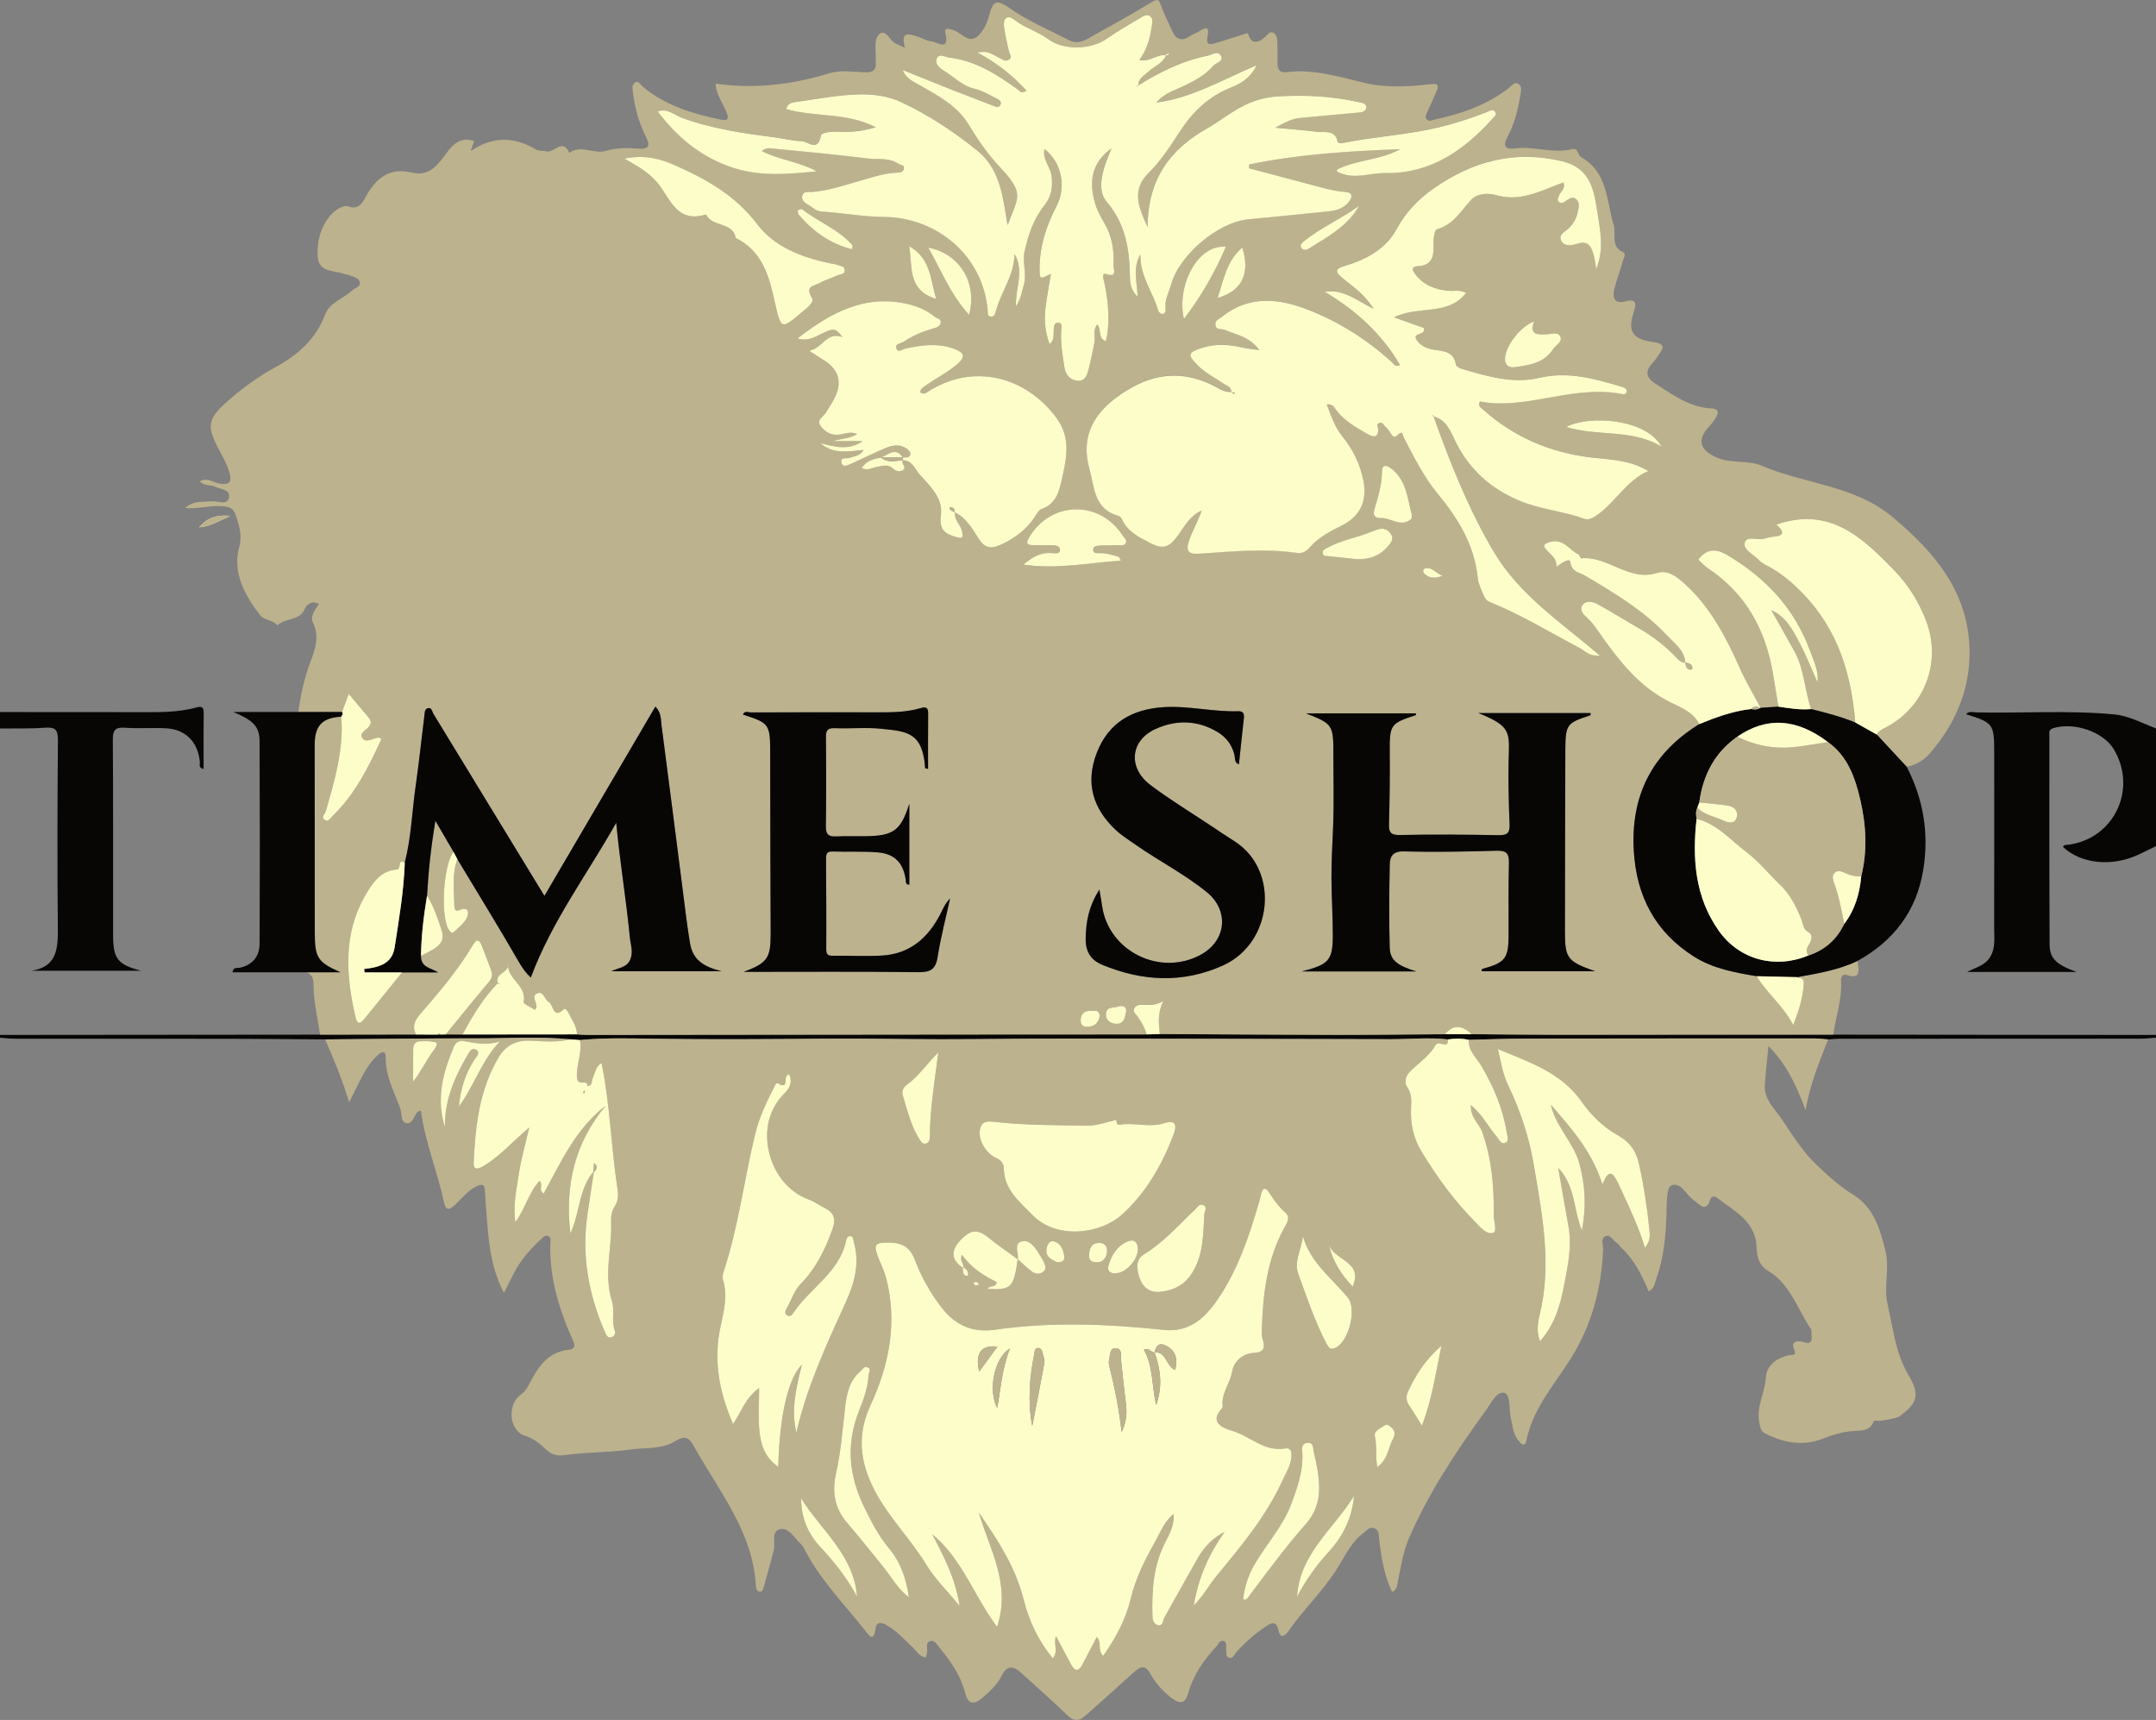 <?xml version="1.0" encoding="UTF-8"?> <svg xmlns="http://www.w3.org/2000/svg" id="Calque_2" data-name="Calque 2" viewBox="0 0 996.6 794.85"><rect x="0" y="0" width="996.6" height="794.85" fill="#808080" stroke="none"/><defs><style> .cls-1 { fill: #070605; } .cls-2 { fill: #fdfdc9; } .cls-3 { fill: #bdb28e; } </style></defs><g id="Calque_1-2" data-name="Calque 1"><g><path class="cls-2" d="M92.07,243.72c4.85-.39,8.86-2.75,14.38-5.31-6.76-.61-11.02,1.21-14.38,5.31Z"></path><path class="cls-1" d="M996.6,391.03c-2.79,1.35-5.55,2.76-8.37,4.05-12.22,5.62-26.41,4.09-34.64-3.69,.59-1.2,1.72-.89,2.72-1.03,21-2.92,31.74-25.65,20.82-44.05-4.83-8.13-18.46-12.77-28.08-9.77-2.15,.67-1.74,2.07-1.74,3.39,0,32.21-.05,64.42,.11,96.63,.03,6.58,3.38,9.35,12.49,12.62h-50.61c3.92-2.11,8.23-2.88,10.7-7.01,2.46-4.12,1.78-8.56,1.79-12.92,.05-27.16,.03-54.32,.02-81.48,0-13.21-.43-13.79-13-17.68,1.38-1.65,3.15-.89,4.59-.86,21.24,.46,42.51-1.07,63.73,.91,7.06,.66,13.06,4.09,19.47,6.49v54.38Z"></path><path class="cls-1" d="M0,329.07c21.07,0,42.13,0,63.2,.04,9.26,.02,18.55,.32,27.6-2.16,2.49-.68,3.41-.16,3.37,2.57-.13,8.58-.05,17.17-.05,25.88-2.52-.56-1.64-2.12-1.73-3.17-.81-9.28-6.53-15.2-15.75-15.66-6.3-.31-12.66,.2-18.94-.25-4.57-.33-5.58,1.29-5.55,5.59,.19,26.33,.12,52.66,.13,78.99,0,3.79,0,7.58,0,11.38,.02,10.89,2.16,13.51,12.91,16.34H14.51c11.99-1.77,12.31-10.38,12.22-20-.29-28.86-.2-57.72,.04-86.57,.04-4.78-1.2-6.11-5.93-5.75-6.91,.53-13.89,.28-20.84,.36v-7.59Z"></path><path class="cls-1" d="M0,478.29c49.31-.04,98.62-.09,147.93-.13,14.8-.02,29.6-.05,44.4-.07,3.32,.01,6.64,.03,9.96,.04,.46-.01,.93-.02,1.39-.03l2.36-.05c2.59,0,5.18,.02,7.77,.03,17.64-.02,35.28-.03,52.92-.05,1.47,.08,2.93,.24,4.4,.24,59.35-.05,118.7-.12,178.05-.18,26.94-.03,53.88-.03,80.81-.04,2.03-.05,4.07-.11,6.1-.16,26.91,.13,53.82,.33,80.74,.38,17.03,.03,34.05-.19,51.08-.29,4.13,0,8.25-.02,12.38-.02,12.6,.09,25.21,.26,37.81,.26,43.1,.01,86.2-.04,129.3-.06,49.73,.05,99.46,.09,149.19,.14v1.26c-2.29,.16-4.58,.45-6.88,.45-46.33,.02-92.67,.01-139,.03-1.88,0-3.77,.21-5.65,.33-2.08-.15-4.16-.43-6.24-.43-44.52,0-89.04-.01-133.56,.07-8.78,.01-17.56,.36-26.34,.56-3.21-.72-6.44-.66-9.68-.2-8.81-.98-17.64-.08-26.45-.09-50.52-.11-101.03-.25-151.55-.28-18.74-.01-37.48,.3-56.22,.31-18.09,0-36.18-.44-54.27-.27-25.82,.24-51.64,.4-77.46,.05-11.74-.16-23.5-.53-35.23,.59-1.5-.11-3.01-.22-4.51-.34-14.23-1.42-28.5-.43-42.74-.46-23.51-.05-47.03,.3-70.54,.48-14.31-.1-28.62-.28-42.93-.3-33.49-.04-66.98,0-100.46-.03-2.29,0-4.59-.29-6.88-.45v-1.26Z"></path><path class="cls-3" d="M268.07,480.65c11.73-1.12,23.49-.75,35.23-.59,25.82,.36,51.64,.2,77.46-.05,18.09-.17,36.18,.27,54.27,.27,18.74,0,37.48-.32,56.22-.31,50.52,.04,101.03,.17,151.55,.28,8.82,.02,17.64-.88,26.45,.09,.21,5.16-4.19-.06-5.7,2.63-2.8,4.97-7.73,8.18-11.75,12.16-2.31,2.28-2.79,5.22-1.26,7.47,2.02,2.97,1.86,5.97,1.7,9.04-.38,7.46,.89,14.09,4.99,20.81,7.06,11.56,14.89,22.4,24.39,31.98,2.37,2.39,5.35,6.28,8.56,5.29,2.02-.62,.2-5.56,.25-8.56,.2-12.86-.93-25.54-5.23-37.84-1.41-4.02-5.6-6.76-5.31-12.61,5.38,4.43,7.99,10,11.87,14.47,1.17,1.35,2.05,3.98,4.13,2.94,1.88-.93,.77-3.38,.48-5.18-1.78-10.94-6.03-20.85-11.67-30.4-2.2-3.73-6.14-6.93-5.78-11.99,8.78-.19,17.56-.54,26.34-.56,44.52-.08,89.04-.07,133.56-.07,2.08,0,4.16,.28,6.24,.43-3.92,10.13-8.28,20.1-10.44,32.69-4.41-11.83-8.96-21.34-17.17-29.63-.62,6.57-1.3,12.3-1.67,18.04-.44,6.79,4.78,11.22,8.03,16.04,4.85,7.2,9.48,14.79,15.9,20.86,5.31,5.02,10.58,9.91,17.01,13.84,9.31,5.68,12.36,15.8,14.86,26.1,1.98,8.17-.96,16.17,.92,24.37,2.58,11.24,3.62,22.71,9.78,33.01,5.37,8.99,3.95,13.06-4.55,19.07-.84,.59-8.85,2.28-10.33,1.83-.92-.27-1.22,.14-1.42,.62-1.9,4.6-6.48,3.87-9.86,4.18-4.75,.43-9.1,1.75-13.37,3.44-9.37,3.7-18.11,2.04-26.74-2.3-2.22-1.12-2.27-2.76-2.74-4.96-1.61-7.49,2.68-13.96,3.01-21.18,.23-5.1,5.11-9.05,10.84-10.07,2.04-.37,3.48,.29,2.08-3.01-1.38-3.26,1.81-3.93,4.18-3.13,4.86,1.64,4.07-1.51,3.96-4.22-.02-.63,.01-1.38-.31-1.85-6.23-9.18-9.48-20.64-19.69-26.77-4.29-2.58-5.22-6.5-5.35-10.69-.37-12.39-10.4-16.93-18.39-23.13-1.04-.81-2.52-.77-3.05,.87-2.03,6.33-4.87,2.18-7.35,.53-3.71-2.47-6.25-9-10.73-7-2.22,.99-2.01,8.39-2.14,12.91-.3,10.36-1.24,20.56-4.78,30.37-.68,1.87-.75,4.15-3.43,5.63-3.15-7.42-6.62-14.56-12.56-20.06-.76-.71-1.27-1.77-2.13-2.29-1.76-1.07-3.03-3.99-5.06-3.24-2.74,1-1.24,4.07-1.33,6.2-.8,18.64-5.57,36.01-15.82,51.79-7.51,11.56-16.7,22.23-19.61,36.33-.77,3.75-2.68,1.5-3.8,.12-2.51-3.07-2.68-7.01-3.49-10.67-.88-3.98,.02-10.53-2.97-11.28-3.53-.88-6.12,4.8-8.56,8.16-13.6,18.73-26.42,37.94-35.63,59.31-2.6,6.04-3.49,12.53-4.87,18.89-.43,1.97-.18,4.2-2.71,5.74-3.86-7.73-4.99-15.96-6.06-24.19-.27-2.06,.19-4.41-2.34-5.36-2.24-.84-3.39,1.06-4.87,2.16-6.13,4.56-8.99,11.58-12.98,17.67-6.48,9.88-15.06,18.04-21.75,27.72-1.36,1.97-3.74,4-4.61-.34-.94-4.72-3.41-3.46-5.84-1.83-5.08,3.41-9.69,7.4-13.75,12.02-.9,1.02-1.4,3.04-3.24,2.46-1.79-.57-1.11-2.47-1.35-3.85-.24-1.35,.66-3.27-1.15-3.87-1.79-.59-2.3,1.36-3.26,2.38-6.02,6.35-10.84,13.46-13.23,21.93-1.45,5.13-4.23,4.56-7.42,2.14-4.05-3.08-7.52-6.8-9.96-11.3-2.16-4-4.42-3.66-7.42-.92-7.45,6.8-15.05,13.45-22.55,20.2-3.03,2.73-5.49,2.73-8.61-.3-6.92-6.73-14.19-13.1-21.36-19.57-3.51-3.17-6.47-3.39-8.83,1.48-2.06,4.24-5.61,7.35-9.12,10.38-3.62,3.13-6.4,2.86-7.71-2.3-2.01-7.93-6.52-14.52-11.62-20.71-1.23-1.49-2.45-4.16-4.82-3.29-2.09,.77-.84,3.37-1.19,5.13-.15,.76-.39,1.5-.61,2.35-3.15-.47-4.27-3.01-6.02-4.65-3.84-3.6-7.35-7.57-11.98-10.22-2.21-1.27-4.73-2.06-5.23,1.54-.93,6.67-3.09,3.04-4.95,.69-9.63-12.18-20.66-23.32-27.86-37.32-.48-.93-1.04-1.9-1.8-2.57-3.07-2.68-5.38-8-9.86-6.67-3.81,1.13-1.74,6.35-2.58,9.68-1.43,5.7-3.06,11.36-4.65,17.02-.27,.97-.55,2.26-1.92,2.05-1.17-.18-1.59-1.33-1.65-2.39-1.35-25.33-17.25-44.21-28.81-65.01-1.98-3.56-3.9-5.02-8.42-2.18-6.27,3.93-14.12,2.96-21.25,3.97-9.79,1.37-19.8,1.16-29.6,2.48-3.84,.52-6.32-.05-8.99-2.57-2.78-2.62-5.41-5.01-9.61-6.29-7.52-2.28-8.46-14.5-1.97-19.11,2.22-1.57,3.32-3.7,4.47-5.93,3.77-7.35,8.41-13.71,17.49-14.69,3.21-.34,3.18-1.94,2.11-4.32-6.44-14.33-10.99-29.1-10.46-45.06,.04-1.17,.43-2.73-1.13-3.26-1.4-.48-2.3,.7-3.21,1.53-5.14,4.73-9.68,9.94-12.82,16.26-1.28,2.57-2.59,5.13-4.29,8.5-5.44-10.5-6.81-21-7.68-31.61-.43-5.23-.85-10.46-1.12-15.7-.15-2.79-1.2-3.15-3.59-2.04-4.15,1.94-6.9,5.48-10.07,8.52-2.6,2.5-4.36,3.3-5.35-1.35-2.99-14.12-8.71-27.54-10.54-42-.81,.24-1.31,.24-1.54,.49-1.67,1.8-2.44,5.54-4.77,5.34-3.32-.29-2.37-4.4-3.23-6.76-2.8-7.65-6.83-14.96-6.75-23.5,.04-3.95-2.01-2.8-3.88-1.08-3.96,3.64-6.38,8.32-8.74,13.04-1.3,2.61-2.62,5.22-4.29,8.57-3.17-10.43-7.01-19.79-11.1-29.04,23.51-.18,47.03-.53,70.54-.48,14.25,.03,28.51-.96,42.74,.46-6.02,1.54-12.18,.93-18.21,.63-6.72-.34-11.52,2.12-14.79,7.56-9.01,14.97-10.84,31.77-11.64,48.71-.18,3.8,2.11,3.16,4.61,1.64,7.47-4.55,13.26-11.11,21.09-17.82-1.89,8.25-3.87,14.87-4.83,21.63-.96,6.77-2.72,13.62-1.59,22.16,4.95-6.84,6.26-14.05,11.22-19.06,1.89,2.09-.89,3.79,1.86,5.87,8-14.57,14.75-29.91,28.73-40.71-14.25,17.11-19.02,36.67-16.37,59.07,1.87-3.97,2.59-7.37,3.45-10.79,1.57-6.24,2.84-12.67,7.26-17.76l.15,.12c-1,6.61-2.05,13.22-3.01,19.84-2.75,19.03,.62,37.15,8.3,54.61,.54,1.23,1.29,2.39,2.76,1.97,1.34-.38,2.11-1.74,1.63-3.02-1.72-4.5,.06-9.38-1.33-13.73-3.95-12.32,.16-24.63-.41-36.93-.1-2.22,.39-4.86,1.6-6.65,2.02-3,1.73-6.11,1.26-9.11-2.92-18.91-3.28-38.14-7.27-57.28-2.82,1.62-2.89,4.58-4.06,6.9-.65,1.3,0,3.68-2.57,3.65,.6-3.44-4.57,.83-4.75-4.19-.21-5.88,2.5-11.27,1.42-17Zm202.44,101.37c-4.22-3.08-8.58-6-12.63-9.29-4.34-3.54-7.64-5.67-13.04-.47-5.07,4.88-5.91,9.4,.18,13.67,.32,1.51-.42,3.73,2.39,3.68,.42-1.98-.63-3.07-2.11-3.92,.31-1.85-2.06-3.31-.56-5.73,4.15,5.94,9.87,9.64,15.92,12.49-.15,2.82-3.19,1.41-4.15,3.23,9.46,.51,11.3-.57,12.89-7.55,.47-2.04,.69-4.13,1.03-6.2,2.18,1.92,4.26,3.98,6.58,5.72,1.56,1.17,3.61,1.42,5.23,.1,1.58-1.28,.96-3.05,.22-4.58-.63-1.3-1.44-2.52-2.2-3.76-1.91-3.11-4.45-6.75-8.1-5.69-3.74,1.08-1.21,5.43-1.65,8.3Zm45.51-64.49c-4.49,1.01-8.8,2.75-13.53,2.68-14.62-.23-29.26-.14-43.8-1.85-3.64-.43-5.22,.82-5.75,3.93-.83,4.78,3.06,11.06,7.9,13.05,1.99,.82,3.15,2.66,3.17,4.4,.07,10,7.11,15.49,13.26,21.78,11.32,11.59,31.57,8.7,41.37-.19,11.07-10.05,18.42-22.78,23.72-36.68,2.02-5.3,.78-7.15-4.39-5.53-6.88,2.15-13.67-.54-20.45,.69-1.18,.21-1.47-1.24-1.53-2.33l.36-.33-.31,.38Zm26.57,182.12l-.07-.07c.46,5.11-1.96,9.39-4.13,13.69-5.3,10.5-5.99,21.76-5.7,33.18,.05,1.88,.47,4.14,2.59,4.6,2.4,.53,2.13-2.1,2.88-3.41,5.26-9.29,10.38-18.66,15.71-27.91,2.89-5.01,6.83-9.08,12.23-11.79-7.05,9.9-12.02,20.51-14.32,34.06,4.82-4.98,7.24-9.66,10.53-13.67,11.41-13.88,23.05-27.67,30.55-44.27,1.53-3.4,3.69-6.55,4.06-10.41,.22-2.28,.13-4.78-2.92-4.26-9.63,1.65-16.25-5.73-24.51-8.19-2.57-.76-11.39-3.34-4.58-10.37,.24-.25,.28-.81,.24-1.21-.63-5.79,3.48-10.26,4.38-15.76,.76-4.62,4.72-8.29,9.82-8.6,5.02-.31,5.56-2.39,4.26-6.49-.49-1.55-.37-3.34-.31-5.02,.53-16.07,2.43-31.84,10.31-46.28,1.28-2.34,3.22-4.85,.3-7.33-3.07-2.61-5.2-5.91-7.4-9.22-1.68-2.54-2.97-1.78-3.59,.91-.38,1.64-.8,3.26-1.27,4.88-4.49,15.39-9.71,30.54-18.83,43.86-5.83,8.52-13.03,15.29-24.94,14.02-25.97-2.76-51.97-3.8-77.97-.07-9.99,1.44-18.1-1.87-24.38-9.88-5.38-6.86-9.64-14.45-12.66-22.47-2.42-6.41-6.59-7.96-12.51-7.94-5.9,.01-6.64,1.01-4.47,6.69,1.24,3.25,2.87,6.39,3.73,9.74,5.3,20.53,1.41,40.09-7.26,58.83-6.39,13.82-4.86,26.45,2.14,39.69,6.57,12.42,16.56,22.21,23.78,34.09,3.89,6.41,9.45,11.8,15.3,18.91-2.04-13.09-7.35-23.05-12.7-33.14,13.82,11.18,19.24,28.36,30.02,42.81,6.54-19.85-3.48-35.86-8.48-52.86,8.71,12.52,16.95,25.13,20.72,40.11,2.51,9.98,6.75,19.12,13.52,27.23,2.77-3.22,.1-6.43,1.47-10.22,2.68,5.06,4.86,9.27,7.14,13.42,1.63,2.97,3.38,2.89,4.95-.08,2.2-4.15,4.36-8.32,6.76-12.92,2.51,2.78,.19,6.06,2.96,8.7,5.83-8.26,10.47-16.9,12.75-26.45,2.23-9.34,6.41-17.72,11.02-25.89,2.59-4.59,4.45-9.84,8.89-13.25Zm-174.47-37.61c4.81-21.1,13.84-40.49,22.7-59.98,4.04-8.87,6.8-18.17,3.82-28.13-.29-.96,.02-2.25-1.26-2.6-1.32-.37-2.01,.68-2.21,1.67-2.91,14.79-16.4,21.91-24.1,33.22-.71,1.04-1.89,2.8-3.52,1.45-1.12-.92-.29-2.37,.32-3.47,2.04-3.67,3.26-7.83,6.28-10.91,7.06-7.21,11.32-15.93,14.67-25.34,1.7-4.76,.64-7.59-3.64-9.72-2.44-1.22-4.68-2.92-7.21-3.84-9.36-3.4-15.31-11.41-17.8-19.43-3.12-10.02-2.01-21.34,6.64-29.92,2.39-2.38,3.61-5.23,1.96-8.66-3.19,1.08-.1,5.64-3.56,5.09-1.24-.2-1.75-2.25-3.03,.24-3.76,7.29-7.24,14.57-9.2,22.69-5.03,20.81-7.59,42.19-14.29,62.62-.45,1.36-.88,3.03-.5,4.32,2.22,7.42,.43,14.56-1.13,21.74-3.35,15.43-.69,30.03,5.79,45,3.92-5.69,5.57-12,12.05-16.62,0,7.34-.46,13.62,.13,19.8,.61,6.33,2.55,12.39,8.71,16.6,.61-23.51,4.49-40.74,10.95-47.29-2.64,10.74-5.17,20.84-2.56,31.45Zm392.21-85.46c2.63-3.19,2.32-5.82,2.07-8.27-1.03-10.21-2.56-20.33-4.82-30.39-1.42-6.34-4.41-10.26-9.95-13.36-6.66-3.73-12.24-9.24-16.54-15.4-9.46-13.55-24.02-18.18-38.75-24.37,1.47,6.13,2.28,11.54,4.65,16.48,5.62,11.68,9.79,24.12,11.89,36.62,3.67,21.77,8.09,43.71,3.57,66.17-.93,4.62-2.86,9.97-.63,15.75,6.97-7.8,9.44-16.97,11.16-25.97,1.7-8.91,3.74-17.88,1.96-27.4-1.65-8.83-3.13-17.79-4.69-26.69,7.97,8.18,6.97,19.33,10.94,28.85,2.05-10.33,1.63-20.44-1.08-30.6-2.68-10.03-11.03-17.27-13.27-27.47,9.45,10.88,19.04,21.58,23.84,36.86,3.15-8.14,5.17-4.67,7.1-.93,.77,1.49,1.39,3.05,2.1,4.57,3.79,8.11,7.58,16.21,10.42,25.54Zm-340.22,161.55c-1.19-8.27-3.68-15.98-9.04-22.38-4.78-5.71-8.14-12.18-11.41-18.79-7.21-14.61-8.78-29.36-2.64-44.82,2.06-5.2,4.07-10.58,4.42-16.33,.08-1.36,1.49-3.02-.37-3.88-1.65-.76-2.5,1.11-3.56,2.02-4.84,4.15-6.07,9.87-6.79,15.79-1.25,10.4-1.95,20.84-4.29,31.12-1.83,8.05-.84,15.83,4.83,22.52,5.69,6.72,11.22,13.58,16.77,20.42,3.91,4.81,6.8,10.45,12.07,14.33Zm115.76-141.08c6.58-.62,11.83-3.15,15.46-9.18,5.02-8.37,4.78-17.6,5.38-26.74,.09-1.36,1.43-3.05-.24-4.03-1.97-1.16-3,.88-4.12,1.94-7.61,7.19-14.49,15.13-23.61,20.7-3.99,2.44-3.29,7.11-1.95,10.93,1.42,4.02,4.29,6.73,9.09,6.39Zm66.37-25.76c-.66,6.08-4.19,11.72-2.12,17.38,4.01,10.97,7.66,22.11,13.18,32.5,.98,1.84,1.68,2.64,3.74,1.81,6.34-2.54,10.31-17.99,5.97-23.31-7.34-8.96-17.27-16.05-20.76-28.38Zm-27.64,167.87c1.68,.49,1.96-.48,2.43-1.11,8.57-11.35,16.95-22.85,26.39-33.52,4.23-4.78,6.35-10.11,6.34-16.59,0-5.77-1.15-11.24-2.45-16.76-.46-1.97-.06-4.8-3.18-4.33-2.93,.44-2.17,3.23-2.11,5.17,.27,8.18-2.35,15.59-5.19,23.13-4.01,10.63-11.83,18.79-17.27,28.47-2.8,4.99-4.29,10.09-4.96,15.55ZM212.13,511.35c7.02-9.4,10.35-21.01,18.96-30.08-5.97,1.99-11.39,.78-16.84-.15-2.1-.36-3.64,.71-4.48,2.69-5.04,11.95-8.3,24.1-4.07,37.07-.26-12.22,4.36-22.89,10.34-33.13,.96-1.64,2.05-3.9,4.19-2.54,1.96,1.24,.02,3.12-.77,4.32-4.36,6.58-6.61,13.87-7.32,21.82Zm221.62-25.05c-5.74,5.82-9.23,11.14-14.38,14.85-1.61,1.16-2.7,2.97-2.09,4.96,2.14,7.02,3.79,14.24,7.84,20.53,.69,1.07,1.45,2.27,2.95,1.81,1.39-.43,1.74-1.82,1.75-3.07,.04-12.57,2.08-24.97,3.93-39.08Zm192.11,205.02c-9.3,15.19-25.16,26.71-26.32,46.62,3.95-7.59,8.92-14.53,14.62-20.77,6.71-7.34,10.83-15.66,11.7-25.85Zm-229.68,46.51c-1.52-19.14-16.53-30.57-25.86-45.33,0,8.84,3.15,16.36,9.05,22.61,6.5,6.89,12.2,14.3,16.81,22.72Zm261.06-78.97c4.73-12.09,6.27-23.87,9.06-36.95-7.64,6.62-11.92,13.63-15.45,21.16-1.02,2.18-.93,4.37,.56,6.52,1.89,2.72,3.54,5.61,5.82,9.27Zm-141.43-70.43c4.97-.19,10.72-6.86,10.12-11.83-.36-2.97-1.99-4.01-4.82-2.79-4.85,2.07-7.25,6.19-8.68,10.91-.79,2.61,.64,3.95,3.38,3.72Zm-324.85-88.57c3.89-4.99,6.21-10.3,9.81-14.89,.71-.9,1.76-2.93,.69-3.25-2.29-.69-4.89-.54-7.35-.5-2.4,.05-3.11,1.83-3.13,3.87-.05,4.92-.02,9.84-.02,14.76Zm445.71,178.18c5-3.77,4.98-8.87,7.14-12.84,1.16-2.13,1.19-3.94-.75-5.6-.98-.84-1.86-1.69-3.27-.69-1.84,1.31-4.83,2.47-4.27,4.82,1.06,4.47,.12,9.08,1.15,14.32Zm-22.32-102.82c1.59,7.64,5.69,13.78,10.9,19.36,5.17-11.79-8.78-12.03-10.9-19.36Zm-106.28,8.04c1.9-.35,3.68-2.26,3.65-5.28-.02-2.3-1.47-3.78-4.09-3.55-3.61,.32-4.05,2.99-4.23,5.76-.15,2.38,1.17,3.35,4.66,3.07Zm-19.59,.03c2.56,.21,3.81-.76,3.49-2.85-.46-2.96-1.59-5.94-4.76-6.72-2.32-.57-3.23,1.88-3.45,3.63-.47,3.67,2.54,4.76,4.73,5.94Zm-35.78,10.17c-.69-.55-1.07-1.07-1.51-1.14-.38-.05-.84,.42-1.26,.66,.37,.4,.69,.98,1.14,1.13,.34,.11,.87-.32,1.63-.66Z"></path><path class="cls-3" d="M530,478.05c-26.94,.01-53.88,.01-80.81,.04-59.35,.06-118.7,.13-178.05,.18-1.47,0-2.93-.16-4.4-.24-.16-3.74-2.36-6.68-3.91-9.87-.43-.87-1.48-2.47-2.19-1.79-5.14,4.96-4.74-2.2-6.99-3.3-1.91-.93-2.31-5.28-5.35-3.98-2.87,1.23-.16,4.09-.31,6.22-.03,.36-.37,.7-.74,1.38-1.83-1.2-5.38-2.79-5.21-3.55,1.72-7.82-7.91-10.66-7.21-17.97,.88,4.5-6.42,4.52-4.65,9.09h0c-6.85,6.97-11.82,15.25-16.36,23.81-2.59,0-5.18-.02-7.77-.03,6.08-7.45,12.1-14.95,18.29-22.31,1.79-2.14,3.96-3.94,2.78-7.13-1.46-3.94-2.92-7.89-4.47-11.8-.93-2.33-2.19-3.19-3.81-.45-6.52,11.06-14.68,20.85-23.07,30.52-2.55,2.94-6.05,6.34-3.42,11.2-14.8,.02-29.6,.05-44.4,.07-1.09-7.35-2.84-14.68-2.98-22.04-.06-3.43-.18-5.48-3.35-6.77h15.79c-10.51-4.68-11.88-6.69-11.88-18.25,0-28.96-.03-57.93-.04-86.89,0-8.86,3.46-12.5,12.3-13,1.18,15.12-3.02,29.37-7.14,43.62-.38,1.32-2.17,2.7-.74,3.88,1.88,1.55,2.94-.74,4-1.77,10.34-10.06,16.6-22.67,22.47-35.47-1.39-1.06-2.32-.41-3.31-.13-1.96,.55-4.4,1.8-5.67-.46-1.17-2.08,1.38-3.24,2.61-4.47,1.64-1.65,1.91-3.07,.38-4.86-2.96-3.47-5.88-6.98-9.15-10.89-1.12,3.03-2.11,5.7-3.09,8.37-6.75,0-13.51,0-20.26-.01,1.12-7.89,2.76-15.66,5.61-23.12,2.26-5.92,4.24-11.66,1.18-18.08-1.49-3.13,1.04-5.98,2.76-8.68-3.21-1.72-5.63,.09-6.52,2.2-2.46,5.87-9.2,4.05-12.7,7.76-1.99-2.73-5.99-2.22-7.98-4.78-7.16-9.26-12.83-19.69-9.68-31.39,1.57-5.85-.04-9.77-1.49-14.57-.98-3.24-2.86-4.14-5.95-4.39-5.89-.48-11.61,1.33-17.55,.83,3.74-3.49,8.4-2.82,12.96-3.09,2.55-.15,6.81,2.1,7.34-2.04,.45-3.53-3.96-3.52-6.49-4.77-2.05-1.01-4.63-.05-7.1-2.41,3.29-1.84,5.81,.19,8.25,.8,5.12,1.26,7.01-.11,5.48-5.14-1.27-4.17-3.64-8.01-5.64-11.94-4.72-9.3-3.94-12.82,3.75-19.78,7.19-6.51,14.87-12.17,23.42-16.83,10.15-5.53,18.48-12.86,22.77-24.28,2.06-5.48,8.45-7.31,12.57-11.14,1.29-1.2,4.05-1.56,3.39-3.95-.53-1.92-2.96-2.12-4.6-2.99-.72-.38-1.66-.29-2.44-.59-4.61-1.77-11.65-.6-12.31-7.59-.99-10.54,4.19-20.58,10.99-23.32,.92-.37,2.15-.72,2.98-.4,4.2,1.64,6.24-.69,7.96-3.93,4.64-8.71,10.84-14.25,21.73-11.6,7.47,1.82,11.67-3.29,15.44-8.53,3.24-4.52,6.72-8.17,13.15-6.07-.55,1.56-1.09,3.08-1.62,4.59-.16,.05-.35,.08-.47,.17-.08,.06-.07,.24-.1,.36,.2-.17,.4-.34,.59-.51,9.83-6.66,19.83-6.91,29.99-.78,1.52,.92,3.33,.5,4.87,.94,3.57,1.02,7.68-6.47,10.73,.71,5.43-4.03,11.35,.75,16.92-.95,4.92-1.5,10.01-1.42,15.04-1.02,5.02,.39,5.47-1.55,3.47-5.49-3.27-6.43-5.12-13.31-6.01-20.44-.2-1.63-.67-3.66,1.02-4.65,1.71-.99,2.45,1.07,3.48,1.93,10.52,8.78,23.12,12.53,36.2,15.26,3.76,.78,3.51-1.03,2.55-3.41-1.7-4.23-4.68-7.97-5.09-13.24,18.17,2.56,35.62,.44,52.92-4.87,5.02-1.54,10.88-.51,16.35-.36,3.49,.1,5.18-1.08,4.84-4.69-.1-1.04,0-2.11-.03-3.16-.1-3.6-.72-8.37,2.05-10.08,2.83-1.76,4.5,3.41,7.25,4.69,1.11,.51,2.22,1.01,4.21,1.92-2.33-8.15,2.08-6.37,6.05-5.1,2,.64,3.91,1.9,5.92,2.07,2.87,.25,8.86,5.1,6.66-4-.61-2.52,1.84-1.74,3.55-1.23,3.68,1.09,6.84,6.05,10.72,3.39,2.83-1.94,4.85-5.99,5.82-9.49,2.01-7.24,3-8.66,10.54-3.4,8.02,5.6,17.62,9.6,26.57,14.23,2.8,1.45,5.76,.94,8.48-.6,9.88-5.58,19.89-10.95,29.56-16.9,3.09-1.9,3.52-1.28,4.53,1.62,1.38,3.96,3.38,7.7,5.08,11.55,1.69,3.86,4.16,5.09,7.96,2.61,1.4-.91,3.02-1.46,4.44-2.35,2.75-1.73,5.03-2.67,3.97,2.19-.96,4.44,1.33,4.01,4.22,3.08,4.79-1.54,9.59-3.02,14.39-4.52q1.95,7.14,8.12,1.76c1.05-.92,1.86-2.7,3.59-1.92,1.42,.64,1.85,2.31,1.91,3.77,.15,3.36,.16,6.74,.1,10.1-.05,2.74,.81,4.76,3.89,4.38,12.45-1.54,24.14,1.98,35.99,4.87,10.14,2.48,20.52,1.89,30.76,.7,4.05-.47,3.93,.79,2.75,3.54-1.32,3.09-2.7,6.14-4.11,9.19-.53,1.15-1.31,2.34-.33,3.49,.99,1.16,2.28,.45,3.51,.18,12.46-2.68,24.31-6.73,34.54-14.67,1.24-.96,2.38-2.98,4.26-1.92,2.04,1.15,1.26,3.45,.99,5.19-1.05,6.67-2.64,13.2-5.88,19.2-2.07,3.83-1.6,6.16,3.38,5.48,8.81-1.21,17.52,2.58,26.35,.32,3.02-.77,2.66,2.84,4.26,3.74,12.35,6.95,11.63,20.08,15.02,31.27,1.3,4.29-1.7,10.02,4.62,12.75,1.26,.55-.21,3.15-.63,4.7-1.13,4.26-2.78,8.39-3.78,12.68-.89,3.85,.55,6.47,5,5.26,5.29-1.43,5.42,.86,4.09,4.85-2.9,8.73-.83,12.57,8.91,13.9,6.08,.83,4.78,2.92,2.38,6.21-.74,1.02-1.37,2.15-2.23,3.05-3.92,4.1-3.84,6.97,1.45,10.33,8.02,5.1,15.62,10.7,25.61,11.11,2.68,.11,3.34,1.59,2.07,3.79-.93,1.62-2.07,3.18-3.35,4.54-5.68,6.03-4.44,10.86,3.4,14.32,6.73,2.98,14.39,1.02,20.91,3.82,19.9,8.52,42.78,8.94,60.46,23.7,19.78,16.51,35.42,35.12,35.61,62.3,.12,17.78-6.68,33.47-18.33,46.89-2.75,3.17-6.37,5.45-10.71,6.2-4.61-4.96-9.22-9.92-13.83-14.88,1.03-2.03,3.14-2.74,4.91-3.71,17.54-9.63,24.98-30.12,17.94-48.7-3.35-8.83-8.24-16.75-14.67-23.36-14.66-15.09-29.78-29.91-54.64-21.27,4,3.31,3.56,5.22-1.39,5.6-1.45,.11-2.9,.54-4.31,.92-3.07,.84-8.11-1.61-8.93,1.96-.71,3.1,4.14,5.31,6.55,7.89,.98,1.05,2.3,1.86,3.6,2.51,6.48,3.26,11.93,7.96,16.88,13.08,15.98,16.53,22.36,37.1,24.1,59.47-6.61-2.68-13.48-4.49-20.38-6.19-3.02-8.69-3.1-18.24-7.61-26.48-3.54-6.47-7.22-12.86-10.84-19.29,6.88,3.11,9.99,9.29,13.14,15.23,3.12,5.88,5.53,12.13,8.26,18.22,.6-5.46-1.73-9.88-3.44-14.56-7.23-19.76-20.65-33.93-38.54-44.43-5.25-3.08-9.34-2.6-13.13,2.21,1.45,1.34,2.77,2.91,4.4,3.99,17.47,11.59,26.64,28.29,30.11,48.54,.88,5.14,1.69,10.3,2.53,15.45-2.75,.17-5.5,.35-8.26,.52-3.22-6.08-6.78-12.01-9.58-18.27-6.43-14.43-13.57-28.26-25.58-39.09-3.84-3.47-7.76-6.5-12.82-4.92-12.99,4.07-22.63-8.03-34.95-6.76-.35,.04-.68-1.59-1.28-1.87-4.28-2.01-6.88-7.47-13.07-5.73-3.21,.9-3.49,1.76-1.43,3.99,1.92,2.09,4.62,3.65,4.32,7.53,2.32-1.71,6.14-4.29,6.41-2.28,.65,4.72,4.26,4.82,6.82,6.34,13.52,8,27.04,16.04,37.89,27.6,3.44,3.67,8.09,6.86,8.51,12.69l.02-.02c-1.59-.02-2.78-.85-3.81-1.96-5.3-5.71-11.39-10.39-18.15-14.25-6.14-3.51-12.13-7.28-18.32-10.7-2.18-1.21-5.26-2.15-7.05-.06-2.1,2.46,.24,4.68,2.09,6.39,3.13,2.89,5.23,6.52,7.68,9.92,8.02,11.09,16.53,21.47,29.12,28.18,5.21,2.78,11.75,4.74,14.84,10.82-21.88,13.47-31.79,33.11-30.27,58.67,1.24,20.84,9.87,37.4,27.78,48.76,8.89,5.63,18.93,7.39,29.02,9.09,4.65,7.86,12.12,13.46,16.92,22.55,2.71-7.08,4.52-12.91,4.86-19.26,.16-2.91-1.88-2.1-3.05-2.85,9.52-1.74,19.1-3.26,27.93-7.53,.16,3.74,2.27,8.93-5.34,6.51-1.7-.54-2.44,1.3-2.34,2.92,.56,8.48-2.47,16.43-3.58,24.66-43.1,.03-86.2,.07-129.3,.06-12.6,0-25.21-.17-37.81-.26q-6.88-6.68-12.38,.02c-17.03,.11-34.05,.32-51.08,.29-26.91-.04-53.82-.24-80.74-.38-.37-4.63-1.26-9.28,1.68-15.33-3.81,2.33-6.45,1.82-9.08,1.81-1.64,0-3.5-.18-4.38,1.64-.81,1.68,.73,2.61,1.53,3.75,1.78,2.57,3.36,5.23,4.15,8.29Zm-122.76-266.58c-3.39,.61-6.7,1.37-8.94,4.8,2.82,1.46,4.85-.15,6.94-.49,2.68-.44,5.23-1.42,7.61,.81,1.33,1.24,3.13,1.61,4.6,.6,1.89-1.3-1.14-2.92-.08-4.46,4.38-.01,5.64,4.31,7.74,6.63,4.75,5.26,10.87,10.9,9.78,18.75-.95,6.81,1.95,8.74,7.44,10.19,2.93,.78,2.74-.33,2.44-2.31-.5-3.32-3.91-5.57-3.36-9.27l-.05,.04c5.28,2.66,8.13,7.63,11.07,12.31,2.56,4.07,5.5,4.71,9.57,2.92,6.49-2.85,12.03-6.87,16.06-12.76,1.07-1.56,1.79-3.44,3.7-4.14,5.99-2.18,7.59-7.25,8.85-12.75,2.27-9.92,4.63-19.64-2.17-29-12.82-17.65-36.06-26.22-58.3-13.13-1.36,.8-2.83,2.56-4.78,1.17,.04-1.6,.99-2.11,1.83-2.73,4.91-3.59,10.42-6.24,15.12-10.25,4.39-3.75,3.28-5.49-1.4-7.21-7.47-2.76-14.88-1.72-22.34-.12-1.45,.31-3.53,2.18-4.29-.16-.68-2.09,2.04-2.06,3.33-2.94,4.23-2.89,8.87-4.77,13.76-6.17,1.37-.39,3.01-.76,3.38-2.47,.46-2.11-1.61-2-2.65-2.86-3.64-3.03-7.86-4.84-12.37-5.91-19.96-4.74-35.74,3.96-51.11,15.83,4.65,1.48,7.86-.57,11.22-2.19,5.6-2.7,6.31-2.56,9.59,1.57-7.5-2.65-9.12,5.12-15.4,6.35,2.87,1.85,4.57,3.02,6.34,4.08,7.38,4.42,9.17,10.47,5.19,18.11-1.16,2.24-2.6,4.33-3.89,6.5-1.15,1.93-4.61,3.08-2.26,6.21,2.18,2.89,5.14,4.35,8.78,3.81,2.6-.39,5.14-1.61,7.99-.2-3.61,2.16-7.57,2.02-11.27,3.24h13.74c-6.38,4.5-12.88,2.6-19.44,.93,5.75,5.23,12.75,3.82,19.98,3.15-1.75,2.8-4.24,2.81-6.3,3.61-1.51,.59-4.73-.64-3.95,2.33,.65,2.47,3.23,.96,4.83,.25,5.39-2.38,10.64-5.08,16.09-7.3,2.93-1.19,6.18-1.55,9.09,.42,1.02,.69,2.21,1.69,1.69,3.08-.54,1.44-2.14,.93-3.33,1.14-3.36-5.08-6.73-1.37-10.09,0Zm-220.14,187.13c-3.63-1.78-1.35,3.06-3.72,3.23-7.88,.57-11.73,6.98-14.89,12.58-9.91,17.56-8.56,36.36-4.27,55.26,.82,3.61,1.94,3.98,4.19,1.22,5.83-7.15,11.61-14.33,17.42-21.5h16.7c-3.48-2.19-8-2.22-7.94-7.63,4.67-2.69,11.78-4.68,9.68-11.41-1.72-5.52-3.74-11.34-6.86-16.47,.6-11.07,1.78-22.06,3.83-34.56,3.37,5.77,5.88,10.07,8.39,14.37-4.8,6.05-6.16,30.13-2.11,36.1,.71,1.04,1.49,1.7,2.43,.81,2.11-2,4.58-3.92,5.83-6.42,.85-1.7,1.29-5.61-3.35-3.59-2.38,1.04-2.4-.94-2.43-2.31-.18-7.1-1.12-14.26,1.41-21.18,9.54,15.83,19.24,31.56,28.48,47.56,1.68,2.9,3.4,5.29,5.47,7.11,9.68-26.02,26.17-47.86,39.47-71.51,1.7,18,4.6,35.39,6.3,52.9,.34,3.49,1.74,6.92,.09,10.54-1.63,3.57-5.41,3.52-8.62,5.17h50.94c-7.26-1.84-13.21-4.64-14.57-12.84-.62-3.73-1.19-7.47-1.67-11.22-3.83-29.84-7.58-59.69-11.51-89.52-.35-2.69,0-5.8-2.85-8.76-17.15,29.25-34.04,58.05-51.29,87.49-17.54-28.76-34.4-56.42-51.28-84.06-.68-1.12-.75-3.29-2.82-2.59-1.29,.44-1.23,2.02-1.38,3.29-1.34,11.06-2.56,22.14-4.12,33.18-1.64,11.59-2.01,23.37-4.95,34.77ZM538.69,25.45c-4.03-.41-7.31,3.22-12.07,2.26,3.37-4.62,4.83-9.56,5.6-14.73,.27-1.85,1.03-4.12-.46-5.43-1.65-1.45-3.69,.13-5.19,.99-5.1,2.92-10.16,5.95-14.99,9.3-7.5,5.19-19.99,5.52-27.29,.07-4.74-3.54-10.57-4.97-15.26-8.73-3.48-2.78-5.49-.74-4.92,3.37,.52,3.71,1.38,7.39,2.23,11.05,.31,1.35,1.75,2.69,0,3.9-1.41,.98-2.65,.17-4.03-.59-5.99-3.28-6.03-3.21-10.69-2.77,8.97,4.73,16.3,10.51,22.87,17.72-2.55,1.57-3.19,.05-4.12-.61-9.62-6.91-19.47-13.29-31.66-14.7-1.97-.23-4.44-2.14-5.66,.31-1.23,2.48,1.31,4.64,3,5.62,4.84,2.82,8.68,7.22,14.56,8.53,3.57,.8,6.85,2.93,10.23,4.53,1.21,.57,2.24,1.53,1.54,2.96-.54,1.09-1.68,.94-2.76,.52-6.44-2.51-12.91-4.94-19.35-7.48-7.45-2.94-14.87-5.96-23.05-9.25,1.76,4.2,5.04,5.37,7.84,6.98,8.69,5.02,17.55,9.54,23.02,18.78,4.04,6.82,8.76,13.44,14.17,19.21,11.45,12.21,8.46,13.44,3.5,26.7-.15-.75-.3-1.36-.4-1.97-1.84-11.91-3.48-24.2-13.53-32.35-10.85-8.8-22.57-16.54-35.28-22.49-6.34-2.97-13.51-3.76-20.29-3.55-9.57,.3-19.1,2.22-28.64,3.52-1.6,.22-3.36,.45-4.26,3.22,13.35,3.89,28.04,1.49,41.46,8.42-6.45,1.99-12.08,2.3-17.76,2.07-2.82-.12-7.34,.3-7.6,1.79-1.35,7.8-6,2.68-8.98,2.58-4.16-.13-8.28-1.21-12.44-1.76-14.58-1.91-29.08-3.95-43.02-9.11-3.32-1.23-6.56-4.52-11.02-2.84,8.86,11.6,19.13,20.29,32.9,25.33,13.61,4.98,26.94,3.65,40.64,2.3-8.03-4.42-17.17-5.19-25.39-9.36,2.05-1.76,4.05-1.26,5.8-1.09,14.38,1.39,28.78,2.74,43.12,4.53,4.72,.59,9.81-.56,14.14,2.42,.95,.65,2.87,.41,2.64,2.13-.24,1.84-1.97,1.93-3.45,2-5.51,.24-10.64,1.94-15.9,3.43-7.63,2.16-15.18,4.91-23.21,5.48-1.59,.11-3.7-.59-4.38,1.51-.73,2.25,1.13,3.53,2.72,4.45,1.95,1.14,3.53,2.93,6.09,3.09,9.63,.6,19.12,2.42,28.84,2.5,24.18,.21,45.49,17.41,47.95,42.8,.13,1.35-.39,3.35,1.83,3.28,1.41-.04,1.71-1.55,2.05-2.82,2.42-8.84,8.5-16.42,8.53-26.13,4.73,7.73,.37,15.56,.69,24.13,2.4-3.49,2.65-6.63,3.57-9.59,1.64-5.26-.71-10.51,.36-15.51,1.66-7.74,4.21-15.26,9.31-21.67,3.12-3.92,3.89-8.28,3.2-13.55-.55-4.19-4.28-7.51-3.25-12.33,7.83,5.99,10.28,17.36,5.59,26.37-4.72,9.07-7.81,18.5-7.85,28.78-.02,5.17,.07,5.17,5.23,2.5-.92,5.71-1.97,11.03-2.57,16.39-.6,5.33-.06,10.62,1.95,16.14,2.3-1.94,1.74-4.14,1.89-6.13,.12-1.64-.06-3.91,2.2-3.77,2,.12,1.37,2.33,1.28,3.64-.36,5.72,.61,11.32,1.47,16.92,.53,3.42,2.56,5.93,6.1,6.24,3.56,.31,4.43-2.76,5.12-5.4,1.06-4.05,1.85-8.18,2.66-12.29,.52-2.63-.9-5.64,1.32-8.31,2.11,2.48,.18,6.49,3.92,7.66,1.85-6,1.57-16.93-.57-26.64-.35-1.6-1.55-5.11,.69-4.35,5.56,1.88,3.36-2.3,3.44-3.85,.25-5.02-.11-9.89-1.91-14.86-1.59-4.4-4.52-7.94-6.04-12.33-3.93-11.36-2.05-20.57,7.07-27.01-1.28,3.29-2.27,5.52-3.02,7.82-1.88,5.78-3.09,12.29,.88,16.97,8.52,10.04,10.43,21.62,10.62,34.02,.05,3.12,.19,6.41,3.57,9.77-.2-7.1-2.45-13.27,1.33-19.62-.37,10.15,5.83,17.5,8.23,26.11,.17,.63,1.18,1.44,1.81,1.45,1.3,.02,1.69-1.21,1.55-2.26-.56-4.21,1.57-7.79,2.65-11.58,3.82-13.56,21.7-28.52,35.37-29.86,12.51-1.22,25.03-2.41,37.54-3.72,3.62-.38,7.04-1.5,9.34-4.62,1.63-2.21,1.55-4.08-1.67-4.32-6.13-.45-11.93-2.32-17.8-3.86-8.96-2.35-17.91-4.74-26.86-7.11,.02-.58,.04-1.17,.06-1.75,22.63-4.69,45.64-6.14,69.83-7.06-9.82,5.32-20.53,4.8-29.37,9.51,.23,1.39,1.18,1.3,1.92,1.6,6.88,2.8,13.74-.17,20.61-.07,20.78,.31,36.13-10.36,49.38-25.02,.82-.91,2.21-1.94,1.43-3.19-1.04-1.68-2.58-.51-3.91,.02-7.24,2.85-14.59,5.26-22.21,7.07-14.32,3.4-29.03,4.21-43.43,7.04-1.18,.23-3.13,.67-3.4-.59-1.21-5.45-5.59-3.96-8.99-4.37-6.01-.72-12.05-1.19-19.85-1.93,4.81-2.53,7.76-4.13,11.16-4.46,8.76-.85,17.53-1.6,26.29-2.43,1.86-.18,4.45-.23,4.64-2.32,.21-2.3-2.4-2.35-4.2-2.75-11.78-2.64-23.73-3.16-35.73-2.56-5.62,.28-10.93,1.5-16.21,4.1-6.28,3.09-11.61,7.49-17.58,10.87-17.14,9.72-27.26,23.63-27.31,45.52-4.39-9.75-7.49-17.24,.61-25.22,5.6-5.51,9.98-12.38,14.32-19.03,5.9-9.04,13.07-16.06,23.35-20.19,4.21-1.7,9.04-4.05,12.11-10.39-16.1,6.83-30.07,15.22-46.41,17.24,2.03-2.22,4.32-3.93,6.87-5.06,7.06-3.15,14.31-5.95,19.56-12,1.26-1.45,4.75-1.8,3.56-4.37-1.38-2.97-4.23-.62-6.21-.22-11.64,2.31-22.08,7.57-32.11,13.72h.01c-.05-3.25,2.7-4.55,4.62-6.34,2.68-2.51,6.52-3.75,8.15-7.43,.51-.16,1.01-.31,1.52-.47-.15-.23-.31-.45-.46-.68-.42,.3-.84,.61-1.26,.91Zm124.04,167.01c5.93,1.48,7.77,6.84,9.98,11.36,6.42,13.14,16.4,22.01,29.81,27.59,9.6,3.99,20.03,4.73,29.72,8.28,2.31,.85,4.37-.57,6.3-1.94,8.3-5.87,13.04-15.52,23.38-20.15-8.95-5.25-17.71-5.2-26.14-6.19-19.09-2.24-35.92-9.35-50.25-22.2-.94-.84-2.64-1.67-1.43-3.73,10.03,1.96,19.98,.35,29.87-1.41,11.59-2.06,23.14-4.29,34.98-2.17,1.18,.21,2.69,.81,2.92-1.09,.14-1.17-.98-1.76-2.02-2.07-12.47-3.72-25.04-7.28-38.17-4.19-12.49,2.95-24.07-.72-35.75-4.05-1.13-.32-2.83-1.23-2.96-2.07-.98-6.24-5.94-6.18-10.4-6.91-3.27-.54-6.25-1.98-7.86-4.7-1.96-3.3,4.7-1.79,3.42-5.32-4.1-1.47-8.3-2.97-13.73-4.91,11.27-5.6,24.92-.44,33.28-11.3-3.01-1.57-5.57-.74-8.03-.95-6.11-.51-11.45-2.51-15.35-7.54-1.78-2.3-1.96-3.72,1.56-3.91,5.1-.27,6.89-3.5,6.74-8.11-.11-3.23,.17-8.49,1.67-8.91,7.57-2.13,10.93-8.3,15.6-13.44,3.01-3.31,8.09-3.35,12-2.25,8.52,2.39,16.02-.07,23.62-3.15,2.38-.97,4.8-1.85,7.2-2.77,1.14,3.09-1.48,4.18-2.05,6.1-.29,.96-1.15,1.93-.12,2.86,.93,.85,2.01,.48,2.89-.13,1.59-1.09,3.37-2.61,5.1-1.15,2.02,1.7,1.15,4.26,.66,6.5-.6,2.74-1.99,4.95-4,6.99-1.59,1.61-5.06,2.84-3.43,5.87,1.4,2.6,4.79,2.15,6.94,1.4,5.8-2.04,7.04,1.64,8.14,5.72,.49,1.83,.64,3.75,.98,5.86,3.8-9.01,1.89-17.88,.55-26.46-1.57-10.01-3.13-20.21-16.15-23.33-22.1-5.31-41.62,.02-59.59,12.61-6.97,4.89-12.78,10.83-17.07,18.79-4.9,9.09-14.09,14.08-24.06,16.98-4.23,1.23-4.57,2.57-1.01,5.51,4.75,3.92,10.13,7.3,14.5,14.29-7.98-3.82-13.78-9.25-22.61-7.89,14.63,8.74,26.4,19.5,34.8,33.85-2.28,1.08-3.03-.64-3.99-1.51-11.29-10.28-24.2-18.37-38.2-23.9-13.26-5.23-27.38-7.11-40.01,3.07-1.28,1.03-3.26,1.54-3.16,3.58,.14,2.88,2.84,1.87,4.39,2.53,5.36,2.3,11.52,3.2,15.91,9.32-3.3-.47-5.56-.63-7.74-1.13-6.25-1.44-12.54-1.91-18.67,.09-6.8,2.21-6.86,3.19-1.99,8.16,3.45,3.51,7.84,5.62,11.81,8.36,1.5,1.03,3.7,1.36,3.61,3.86h0c-2.45,.2-4.51-.91-6.54-2.03-12.98-7.16-26.04-7.46-39.06-.23-14.51,8.06-24.99,19.46-19.98,37.66,2.3,8.37,2.05,18.71,13.34,21.79,.7,.19,1.46,.98,1.77,1.67,2.52,5.63,7.69,8.14,12.69,10.76,6.48,3.41,9.13,2.26,13.45-3.77,2.94-4.11,5.48-8.92,10.65-11.06-1.64,4.84-4.18,9.07-5.79,13.77-1.7,4.96-.37,6.5,4.72,6.16,15.09-1,30.19-2.54,45.32-.32,2.16,.32,4.22-.82,5.61-2.47,4.22-4.98,9.92-7.67,15.54-10.59,8.22-4.27,11.18-11.48,9.35-20.53-1.54-7.63-4.82-14.28-9.66-20.26-3.52-4.35-5.26-9.48-7.26-14.82,2.92-.31,3.37,1.31,4.22,2.44,3.77,5.01,9.08,8.09,14.37,11.09,2,1.13,5.08,2.8,5.19-1.94,.03-1.12-1.25-2.54,.68-3.08,1.58-.44,1.9,1.3,2.84,1.96,1.87,1.32,3.11,5.95,4.98,4.07,2.92-2.94,2.57-.7,3.41,.91,4.63,8.91,9.05,17.93,15.54,25.76,9.47,11.44,17.09,23.79,18.58,39.1,.26,2.64,1.57,5.21,2.64,7.71,.55,1.28,1.19,2.59,2.78,3.23,14.48,5.81,27.73,14.01,41.5,21.22,2.54,1.33,4.63,4.11,9.51,3.57-18.07-15.4-37.22-28-49.01-47.88-11.7-19.74-20.16-40.95-27.81-62.5l.03-.03Zm-7.97,256.48c-8.63-2.65-12.22-5.14-12.38-11.05-.33-12.84-.24-25.69,.03-38.54,.08-3.58,1.46-6.06,6.5-5.92,14.31,.41,28.65,.11,42.96-.3,4.52-.13,5.72,1.34,5.61,5.66-.27,10.95-.09,21.9-.14,32.85-.05,11.39-1.4,13.13-12.21,16.13-.2,.05-.22,.72-.32,1.05h52.5c-12.85-4.54-13.94-6.04-13.93-18.28,.03-27.8,.08-55.61,.18-83.41,.05-12.45,.49-12.98,11.59-16.6,.13-.04,.06-.72,.08-1.02h-51.88c15.78,6.27,14.25,9.12,13.98,22.43-.2,9.68,.07,19.37,.45,29.05,.15,3.88-1.03,5.02-4.96,4.95-15.16-.27-30.34-.42-45.5-.08-4.33,.1-5.4-.98-5.28-5.09,.33-10.95,.44-21.9,.36-32.86-.1-13.01,.19-13.6,12.06-17.46,.11-.04,.01-.73,.01-.81h-50.84c12.44,4.86,12.72,5.27,12.71,19.05,0,10.96,.32,21.93-.11,32.86-.32,8.28-.83,16.78-.78,24.84,.06,8.62,.67,17.53,.62,26.29-.06,11.15-1.92,13.04-14.34,16.23h53.02Zm-311.09,.21c26.89,0,53.79-.18,80.68,.15,5.62,.07,8.15-1.18,9.06-7.02,1.42-9.08,3.8-18.02,5.77-27.01-2.27,2.14-3.22,4.66-4.44,7.05-5.63,10.99-13.99,18.46-26.79,19.27-7.54,.48-15.14,0-22.72,.12-2.31,.03-3.32-.38-3.3-3.05,.09-13.68-.03-27.36-.09-41.04,0-2.15-.27-4.21,3.09-4.09,6.94,.25,13.92-.17,20.83,.4,7.87,.65,11.83,4.97,12.93,12.74,.13,.89-.2,2.2,1.65,2.21v-37.46c-3.96,12.46-7.21,14.92-20.64,15.05-4.42,.04-8.85-.12-13.27,.09-3.5,.17-4.72-1.05-4.67-4.67,.2-13.69,.17-27.38,.03-41.06-.03-3.18,.66-4.45,4.14-4.3,7.15,.3,14.37-.47,21.46,.28,11.71,1.23,19.11,1.41,20.27,18.22,0,.09,.6,.14,1.34,.3,0-8.53-.07-16.93,.04-25.32,.04-2.92-.74-3.57-3.7-2.7-6.3,1.86-12.86,1.91-19.4,1.89-19.58-.06-39.17-.02-58.75,.05-1.24,0-2.94-.97-3.78,1,12.27,3.92,12.6,4.47,12.61,17.8,.02,27.79,.07,55.59,.21,83.38,.05,11.37-1.54,13.67-12.56,17.74Zm164.51-38.09c-4.91,7.73-6.2,14.81-6.35,22.44-.12,6.07,2.21,10.11,7.71,12.38,18.52,7.65,37.17,8.62,55.7,.31,23.24-10.43,26.43-44.21,5.23-57.53-3.56-2.24-7.04-4.6-10.54-6.94-9.45-6.3-19.22-12.18-28.25-19.03-10.48-7.95-9.2-20.55,2.48-25.83,9.48-4.29,19.22-4.13,28.46,1.31,4.19,2.46,6.88,6.05,8.02,10.84,.34,1.44-.2,3.43,2.04,4.19,.74-6.99,1.43-13.9,2.23-20.79,.25-2.14,.19-3.84-2.63-3.75-11.6,.4-23-2.65-34.63-1.86-14.45,.98-25.3,7.17-30.71,21.16-5.33,13.8-1.79,25.6,8.69,35.5,2.88,2.72,6.35,4.84,9.62,7.13,10.7,7.47,22.42,13.43,32.57,21.69,10.39,8.46,9.08,22.26-2.51,28.75-18.74,10.5-42.85-1.25-45.88-22.35-.29-2.03-.67-4.06-1.27-7.64ZM288.6,73.29c6.32,3.57,10.82,6.25,14.63,10.42,6.23,6.81,8.91,19.57,22.69,15.52,.17-.05,.53,0,.58,.11,2.85,5.71,12.21,3.1,13.59,10.66,12.54,6.16,15.49,17.99,18.18,30.18,2.68,12.14,2.93,12.13,12.35,4.12,2.19-1.87,6.08-4.44,4.61-6.8-3.32-5.32,1.11-5.36,3.54-6.68,2.57-1.4,5.43-2.25,8.1-3.49,1.37-.64,3.81-.31,3.56-2.74-.19-1.83-2.23-1.66-3.51-2.18-1.15-.46-2.45-.54-3.68-.8-12.84-2.74-25.28-7.49-33.19-17.95-10.01-13.23-23.38-20.75-37.78-27.15-6.8-3.02-14.07-5.16-23.68-3.22Zm184.48,187.67c15.74,2.23,30.13-.81,45-1.86-.59-1.11-.7-1.67-.96-1.74-3.01-.9-6.02-1.84-9.24-1.71-.99,.04-2.33,.11-2.55-1.22-.27-1.67,1.18-2.15,2.38-2.23,2.93-.2,5.88-.1,8.82-.24,1.38-.06,3.16,.63,3.91-1.12,.59-1.37-.81-2.24-1.46-3.25-10.73-16.74-33.56-16.12-43.48,1.12-1.26,2.19-.84,3.14,1.52,3.23,3.15,.12,6.31,.02,9.46,.07,1.51,.02,3.4,.29,3.47,1.98,.08,2.14-2.07,1.78-3.38,1.64-4.94-.5-8.92,1.35-13.51,5.33Zm236.01-112.41c-6.54,2.48-13.39,11.68-13.4,17.33,0,3.07,1.93,4.19,4.55,3.81,6.64-.96,13.48-1.85,17.56-8.18,1.28-1.99,4.72-3.47,3.39-6.09-1.09-2.12-4.25-.96-6.46-.88-4.16,.16-7.86,.23-5.63-5.99Zm-56.52,89.21c-1.93-7.21-2.38-15.28-8.91-20.77-1.9-1.6-4.77-3.07-4.82,.79-.08,6.27-1.86,12-3.57,17.82-.92,3.12,.81,3.87,3.19,3.84,4.66-.07,9.18,4.51,13.9,.42,.34-.29,.14-1.21,.21-2.09Zm-25.99,20.6c6.03,.4,11.12-1.31,15.12-6.04,1.45-1.71,2.69-3.36,1.24-5.55-1.43-2.15-3.52-2.95-6.01-2.12-3.16,1.06-6.23,2.43-9.44,3.34-4.84,1.37-9.64,2.77-14.07,5.21-1.05,.58-2.45,1.14-1.95,2.72,.38,1.23,1.67,.99,2.67,1.1,4.15,.45,8.3,.89,12.44,1.33Zm-59.93-144.29c-13.35-1.27-22.94,18.58-19.36,33.37,7.92-10.5,14.26-21.47,19.36-33.37Zm-118.71,31.47c3.98-14.66-4.24-28.29-18.86-31.09,6.07,10.61,10.33,21.73,18.86,31.09Zm320.12,60.9c-7.26-13.08-33.62-14.66-44.08-9.12,14.39,4.51,30.48,.77,44.08,9.12Zm-205.19-68.72c11.29-3.27,15.1-11.34,11.38-23.33-7.21,6.19-8.65,14.77-11.38,23.33Zm-130.16,.43c-2.66-9.34-2.53-18.71-12.48-24.41,1.73,9.71-.96,20.21,12.48,24.41Zm-38.77-22.96c.06-1.11,.26-1.66,.07-1.88-6.4-7.38-15.75-10.68-23.19-16.63-.36-.29-1.45,.34-2.2,.54,.25,.75,.3,1.67,.77,2.22,6.59,7.6,14.39,13.27,24.55,15.74Zm234.35-20.14c-8.29,6.07-17.81,10.11-25.78,16.61-.8,.65-1.68,1.59-1.08,2.7,.75,1.38,2.36,1.27,3.33,.66,8.77-5.49,18.09-10.36,23.53-19.98Zm-110.98,369.95c-2.1,1.11-6.07-.32-6.1,3.82-.02,2.61,1.95,4.16,4.55,4.32,3.86,.25,4.23-2.94,4.75-5.51,.45-2.19-1.05-2.94-3.21-2.63Zm-8.99,4.68c-.08-3.2-2.31-2.5-4.1-2.54-3.1-.07-4.7,1.44-4.69,4.55,0,2.19,1.39,2.92,3.32,2.82,3.17-.15,4.97-1.88,5.47-4.84Zm158.53-203.56c-3.65-1.4-5.04-4.43-8.22-3.39-.84,.28-1.02,1.55-.47,2.14,2,2.11,4.45,2.77,8.68,1.25Z"></path><path class="cls-1" d="M867.55,339.49c4.61,4.96,9.22,9.92,13.83,14.88,7.71,14.99,10.34,30.79,7.66,47.47-3.07,19.16-13.62,32.91-30.36,42.23-8.84,4.27-18.41,5.79-27.93,7.53-6.24-.15-12.49-.3-18.73-.44-10.09-1.7-20.13-3.45-29.02-9.09-17.92-11.35-26.54-27.92-27.78-48.76-1.52-25.56,8.39-45.2,30.27-58.67,7.72-3.16,15.53-6.01,23.9-6.96,1.42,.27,2.82,.42,4.12-.44l.31-.14c2.75-.17,5.5-.35,8.26-.52,5.01,.77,10.02,1.6,15.13,1.12,6.91,1.69,13.78,3.51,20.38,6.19,3.32,1.87,6.65,3.74,9.97,5.62Zm-7.2,65.51c2.96-11.84,2.25-23.77-.44-35.4-2.35-10.12-5.78-20.11-14.92-26.64-14.52-11.01-28.37-11.84-41.89-2.53-10.57,7.42-15.9,17.86-17.6,30.42-.3,.79-.6,1.58-.9,2.38-.81,1.69-.67,3.44-.36,5.2-2.04,18.36-.77,36.17,10.32,51.81,9.5,13.4,26.2,17.71,41.4,11.31,7.63-2.47,13.1-7.39,16.55-14.6,4.95-6.49,7.13-13.96,7.85-21.96Z"></path><path class="cls-1" d="M137.85,329.03c6.75,0,13.51,0,20.26,.01,.77,.87-.15,1.46-.35,2.17-8.84,.49-12.3,4.14-12.3,13,.01,28.96,.04,57.93,.04,86.89,0,11.56,1.37,13.57,11.88,18.25h-49.9c.31-2.62,2.3-1.87,3.42-2.12,6.05-1.39,9.08-5.36,9.11-11.24,.12-31.18,.13-62.37-.02-93.55-.03-6.86-3.34-9.76-12.15-13.41h30Z"></path><path class="cls-3" d="M92.07,243.72c3.36-4.1,7.62-5.91,14.38-5.31-5.52,2.56-9.53,4.92-14.38,5.31Z"></path><path class="cls-2" d="M274.37,541.45c-4.43,5.1-5.7,11.53-7.26,17.76-.86,3.42-1.58,6.82-3.45,10.79-2.65-22.39,2.12-41.95,16.37-59.07-13.99,10.8-20.74,26.14-28.73,40.71-2.75-2.09,.03-3.78-1.86-5.87-4.96,5.02-6.27,12.23-11.22,19.06-1.14-8.54,.63-15.39,1.59-22.16,.96-6.76,2.94-13.38,4.83-21.63-7.83,6.71-13.62,13.28-21.09,17.82-2.5,1.52-4.79,2.16-4.61-1.64,.81-16.95,2.64-33.74,11.64-48.71,3.27-5.44,8.07-7.9,14.79-7.56,6.02,.3,12.19,.9,18.21-.63,1.51,.11,3.01,.22,4.51,.34,1.08,5.74-1.63,11.12-1.42,17,.18,5.01,5.35,.75,4.75,4.19,2.58,.03,1.92-2.36,2.57-3.65,1.17-2.32,1.24-5.28,4.06-6.9,3.99,19.14,4.35,38.37,7.27,57.28,.46,3,.76,6.11-1.26,9.11-1.2,1.78-1.7,4.43-1.6,6.65,.57,12.3-3.55,24.6,.41,36.93,1.39,4.35-.38,9.23,1.33,13.73,.49,1.28-.29,2.63-1.63,3.02-1.47,.42-2.22-.74-2.76-1.97-7.67-17.46-11.04-35.57-8.3-54.61,.95-6.62,2-13.23,3.01-19.84,1.26-1.16,2.11-2.36,.08-4.05-.09,1.46-.16,2.7-.23,3.93Zm-4.34-37.41c-.15,.27-.35,.56-.46,.88-.03,.08,.24,.27,.37,.4,.17-.3,.37-.59,.49-.91,.02-.07-.26-.25-.39-.37Z"></path><path class="cls-2" d="M678.94,480.56c-.37,5.06,3.57,8.26,5.78,11.99,5.63,9.55,9.89,19.46,11.67,30.4,.29,1.8,1.4,4.25-.48,5.18-2.08,1.03-2.96-1.59-4.13-2.94-3.89-4.47-6.5-10.04-11.87-14.47-.29,5.85,3.91,8.59,5.31,12.61,4.3,12.3,5.43,24.98,5.23,37.84-.05,3,1.77,7.94-.25,8.56-3.21,.99-6.19-2.89-8.56-5.29-9.5-9.58-17.33-20.42-24.39-31.98-4.1-6.71-5.37-13.35-4.99-20.81,.16-3.07,.32-6.07-1.7-9.04-1.53-2.25-1.05-5.19,1.26-7.47,4.01-3.97,8.94-7.19,11.75-12.16,1.52-2.69,5.91,2.53,5.7-2.63,3.24-.46,6.46-.52,9.68,.2Z"></path><path class="cls-2" d="M213.82,478.08c4.55-8.56,9.52-16.83,16.36-23.82,.07,.17,.12,.38,.24,.51,.07,.08,.26,.04,.4,.05-.21-.19-.43-.37-.64-.56-1.77-4.57,5.53-4.6,4.65-9.09-.7,7.31,8.93,10.15,7.21,17.97-.17,.76,3.38,2.35,5.21,3.55,.38-.68,.72-1.01,.74-1.38,.15-2.13-2.56-4.99,.31-6.22,3.03-1.3,3.44,3.05,5.35,3.98,2.25,1.1,1.86,8.25,6.99,3.3,.71-.68,1.76,.92,2.19,1.79,1.55,3.19,3.76,6.13,3.91,9.87-17.64,.02-35.28,.03-52.92,.05Z"></path><path class="cls-2" d="M192.33,478.09c-2.63-4.86,.87-8.26,3.42-11.2,8.39-9.67,16.55-19.46,23.07-30.52,1.62-2.74,2.88-1.88,3.81,.45,1.55,3.91,3.01,7.85,4.47,11.8,1.18,3.18-.98,4.99-2.78,7.13-6.18,7.36-12.2,14.86-18.29,22.31-.79,.02-1.57,.03-2.36,.05-.48-.58-.94-.54-1.39,.03-3.32-.01-6.64-.03-9.96-.04Z"></path><path class="cls-2" d="M530,478.05c-.79-3.06-2.37-5.72-4.15-8.29-.79-1.14-2.34-2.08-1.53-3.75,.88-1.82,2.74-1.65,4.38-1.64,2.63,.02,5.27,.52,9.08-1.81-2.94,6.05-2.05,10.7-1.68,15.33-2.03,.05-4.07,.11-6.1,.16Z"></path><path class="cls-2" d="M667.92,477.98q5.5-6.7,12.38-.02c-4.13,0-8.25,.02-12.38,.02Z"></path><path class="cls-3" d="M202.29,478.13c.45-.57,.91-.61,1.39-.03-.46,.01-.93,.02-1.39,.03Z"></path><path class="cls-2" d="M542.6,699.65c-4.44,3.41-6.3,8.66-8.89,13.25-4.61,8.17-8.79,16.55-11.02,25.89-2.28,9.55-6.92,18.19-12.75,26.45-2.77-2.64-.45-5.93-2.96-8.7-2.4,4.6-4.56,8.77-6.76,12.92-1.57,2.97-3.32,3.05-4.95,.08-2.28-4.15-4.46-8.37-7.14-13.42-1.37,3.8,1.3,7.01-1.47,10.22-6.77-8.11-11.01-17.25-13.52-27.23-3.77-14.98-12.01-27.59-20.72-40.11,5,17,15.02,33,8.48,52.86-10.79-14.45-16.21-31.63-30.02-42.81,5.35,10.09,10.66,20.05,12.7,33.14-5.85-7.11-11.41-12.51-15.3-18.91-7.21-11.88-17.21-21.67-23.78-34.09-7-13.24-8.54-25.88-2.14-39.69,8.67-18.74,12.56-38.3,7.26-58.83-.86-3.34-2.49-6.49-3.73-9.74-2.17-5.68-1.43-6.68,4.47-6.69,5.92-.01,10.09,1.53,12.51,7.94,3.03,8.03,7.29,15.61,12.66,22.47,6.28,8.01,14.39,11.32,24.38,9.88,26-3.74,52-2.69,77.97,.07,11.91,1.27,19.11-5.51,24.94-14.02,9.12-13.31,14.34-28.47,18.83-43.86,.47-1.61,.9-3.24,1.27-4.88,.62-2.69,1.91-3.46,3.59-.91,2.19,3.32,4.32,6.61,7.4,9.22,2.92,2.48,.98,4.99-.3,7.33-7.89,14.44-9.78,30.21-10.31,46.28-.06,1.68-.18,3.47,.31,5.02,1.31,4.1,.76,6.18-4.26,6.49-5.1,.31-9.06,3.98-9.82,8.6-.9,5.5-5.01,9.97-4.38,15.76,.04,.4,0,.96-.24,1.21-6.82,7.04,2,9.61,4.58,10.37,8.26,2.45,14.88,9.84,24.51,8.19,3.04-.52,3.13,1.99,2.92,4.26-.37,3.86-2.52,7.01-4.06,10.41-7.5,16.6-19.13,30.39-30.55,44.27-3.29,4.01-5.71,8.69-10.53,13.67,2.3-13.55,7.27-24.16,14.32-34.06-5.39,2.71-9.34,6.78-12.23,11.79-5.33,9.25-10.45,18.62-15.71,27.91-.74,1.31-.48,3.94-2.88,3.41-2.12-.47-2.55-2.72-2.59-4.6-.28-11.43,.41-22.69,5.7-33.18,2.17-4.3,4.59-8.57,4.13-13.69,.11-.15,.22-.3,.33-.44-.09,.17-.17,.34-.26,.52Zm-8.87-74.64c-1.7,.2-2.41-2.47-4.97-1.24,4.37,7.69,3.6,16.54,5.66,25.56,3.13-8.7,2-16.54-.71-24.34,5.63-.4,5.18,6.42,9.5,8.12,1-4.13,.78-7.76-2.7-10.27-2.93-2.1-5.87-2.76-6.78,2.17Zm-15.27,36.78c2.15-4.26,2.61-8.65,1.98-13.29-.9-6.62-1.5-13.28-2.23-19.92-.24-2.15,.73-5.43-2.5-5.5-2.95-.06-2.44,3.35-3.04,5.4-.27,.94-.1,2.11,.16,3.1,2.53,9.9,4.49,19.9,5.63,30.21Zm-41.31-2.79c1.89-9.7,3.84-19.39,5.6-29.11,.24-1.34-.38-2.86-.74-4.27-.3-1.19-.6-2.71-2.17-2.65-1.66,.07-1.53,1.65-1.77,2.85-2.17,10.9-3.05,21.87-.92,33.17Zm-10.29-35.77c-7.23,4.04-10.27,19.4-5.89,27.49,1.67-9.23,2.21-18.37,5.89-27.49Zm-5.8-.89c-7.6-.89-10.44,3.17-8.41,11.53,2.79-3.83,5.55-7.61,8.41-11.53Z"></path><path class="cls-2" d="M368.13,662.04c-2.61-10.62-.07-20.71,2.56-31.45-6.46,6.55-10.34,23.77-10.95,47.29-6.16-4.21-8.1-10.27-8.71-16.6-.59-6.18-.13-12.46-.13-19.8-6.48,4.62-8.13,10.93-12.05,16.62-6.49-14.97-9.14-29.58-5.79-45,1.56-7.18,3.35-14.32,1.13-21.74-.38-1.28,.05-2.95,.5-4.32,6.7-20.43,9.26-41.81,14.29-62.62,1.96-8.12,5.44-15.4,9.2-22.69,1.28-2.48,1.78-.43,3.03-.24,3.46,.55,.37-4.01,3.56-5.09,1.65,3.43,.43,6.28-1.96,8.66-8.65,8.58-9.76,19.9-6.64,29.92,2.5,8.02,8.44,16.03,17.8,19.43,2.53,.92,4.77,2.62,7.21,3.84,4.28,2.13,5.34,4.96,3.64,9.72-3.35,9.41-7.62,18.13-14.67,25.34-3.02,3.08-4.24,7.24-6.28,10.91-.61,1.1-1.43,2.55-.32,3.47,1.64,1.34,2.81-.41,3.52-1.45,7.71-11.31,21.19-18.43,24.1-33.22,.2-1,.89-2.04,2.21-1.67,1.28,.36,.97,1.64,1.26,2.6,2.98,9.96,.22,19.26-3.82,28.13-8.87,19.49-17.89,38.89-22.7,59.98Z"></path><path class="cls-2" d="M515.98,517.48c.06,1.1,.35,2.55,1.53,2.33,6.77-1.23,13.56,1.46,20.45-.69,5.17-1.62,6.41,.23,4.39,5.53-5.3,13.89-12.65,26.63-23.72,36.68-9.8,8.89-30.05,11.78-41.37,.19-6.14-6.29-13.18-11.79-13.26-21.78-.01-1.75-1.18-3.58-3.17-4.4-4.83-1.99-8.73-8.27-7.9-13.05,.54-3.11,2.11-4.36,5.75-3.93,14.54,1.72,29.18,1.63,43.8,1.85,4.74,.07,9.05-1.67,13.53-2.68l-.05-.04Z"></path><path class="cls-2" d="M760.33,576.58c-2.84-9.33-6.63-17.44-10.42-25.54-.71-1.52-1.33-3.08-2.1-4.57-1.94-3.74-3.96-7.22-7.1,.93-4.8-15.28-14.39-25.98-23.84-36.86,2.24,10.2,10.59,17.44,13.27,27.47,2.71,10.16,3.13,20.27,1.08,30.6-3.97-9.53-2.97-20.67-10.94-28.85,1.56,8.9,3.05,17.86,4.69,26.69,1.77,9.52-.26,18.48-1.96,27.4-1.72,9-4.19,18.17-11.16,25.97-2.24-5.78-.3-11.13,.63-15.75,4.52-22.46,.1-44.4-3.57-66.17-2.11-12.5-6.27-24.94-11.89-36.62-2.38-4.94-3.18-10.35-4.65-16.48,14.73,6.19,29.29,10.82,38.75,24.37,4.3,6.16,9.88,11.67,16.54,15.4,5.54,3.1,8.53,7.02,9.95,13.36,2.26,10.06,3.78,20.17,4.82,30.39,.25,2.45,.55,5.08-2.07,8.27Z"></path><path class="cls-2" d="M420.11,738.13c-5.27-3.88-8.16-9.52-12.07-14.33-5.55-6.84-11.08-13.7-16.77-20.42-5.67-6.69-6.66-14.47-4.83-22.52,2.34-10.28,3.04-20.72,4.29-31.12,.71-5.93,1.95-11.65,6.79-15.79,1.06-.91,1.9-2.78,3.56-2.02,1.86,.85,.45,2.52,.37,3.88-.35,5.75-2.35,11.13-4.42,16.33-6.14,15.46-4.57,30.21,2.64,44.82,3.26,6.62,6.63,13.08,11.41,18.79,5.36,6.41,7.85,14.12,9.04,22.38Z"></path><path class="cls-2" d="M535.88,597.05c-4.8,.33-7.68-2.37-9.09-6.39-1.35-3.82-2.05-8.49,1.95-10.93,9.12-5.57,16.01-13.5,23.61-20.7,1.13-1.07,2.15-3.1,4.12-1.94,1.67,.98,.33,2.67,.24,4.03-.59,9.15-.36,18.37-5.38,26.74-3.62,6.04-8.87,8.57-15.46,9.18Z"></path><path class="cls-2" d="M602.25,571.3c3.49,12.33,13.42,19.41,20.76,28.38,4.35,5.31,.38,20.77-5.97,23.31-2.07,.83-2.76,.03-3.74-1.81-5.52-10.38-9.17-21.53-13.18-32.5-2.07-5.65,1.47-11.3,2.12-17.38Z"></path><path class="cls-2" d="M574.61,739.16c.66-5.46,2.15-10.56,4.96-15.55,5.44-9.68,13.26-17.84,17.27-28.47,2.84-7.54,5.46-14.95,5.19-23.13-.06-1.94-.83-4.73,2.11-5.17,3.12-.46,2.72,2.36,3.18,4.33,1.3,5.52,2.44,11,2.45,16.76,0,6.48-2.11,11.81-6.34,16.59-9.43,10.66-17.82,22.17-26.39,33.52-.47,.62-.75,1.6-2.43,1.11Z"></path><path class="cls-2" d="M445.02,585.93c-6.09-4.28-5.24-8.8-.18-13.68,5.4-5.2,8.7-3.07,13.04,.47,4.05,3.3,8.41,6.21,12.63,9.29l-.07-.09c-.34,2.07-.57,4.16-1.03,6.2-1.59,6.98-3.44,8.06-12.89,7.55,.96-1.82,4-.41,4.15-3.23-6.05-2.84-11.78-6.55-15.92-12.49-1.5,2.41,.87,3.88,.56,5.73l-.28,.24Z"></path><path class="cls-2" d="M212.13,511.35c.71-7.96,2.96-15.24,7.32-21.82,.8-1.2,2.73-3.08,.77-4.32-2.14-1.36-3.23,.9-4.19,2.54-5.98,10.25-10.6,20.91-10.34,33.13-4.23-12.97-.97-25.11,4.07-37.07,.84-1.98,2.38-3.05,4.48-2.69,5.46,.92,10.88,2.13,16.84,.15-8.61,9.07-11.94,20.69-18.96,30.08Z"></path><path class="cls-2" d="M433.75,486.31c-1.85,14.12-3.89,26.51-3.93,39.08,0,1.25-.35,2.64-1.75,3.07-1.5,.46-2.26-.74-2.95-1.81-4.05-6.29-5.7-13.51-7.84-20.53-.61-2,.48-3.81,2.09-4.96,5.15-3.71,8.63-9.03,14.38-14.85Z"></path><path class="cls-2" d="M625.87,691.33c-.86,10.18-4.99,18.5-11.7,25.85-5.7,6.24-10.67,13.18-14.62,20.77,1.16-19.91,17.01-31.43,26.32-46.62Z"></path><path class="cls-2" d="M396.18,737.84c-4.61-8.41-10.31-15.82-16.81-22.72-5.9-6.25-9.05-13.77-9.05-22.61,9.33,14.75,24.34,26.19,25.86,45.33Z"></path><path class="cls-2" d="M657.24,658.86c-2.28-3.66-3.93-6.55-5.82-9.27-1.5-2.15-1.59-4.34-.56-6.52,3.52-7.53,7.8-14.54,15.45-21.16-2.79,13.09-4.34,24.86-9.06,36.95Z"></path><path class="cls-2" d="M515.82,588.43c-2.74,.22-4.17-1.12-3.38-3.72,1.42-4.72,3.83-8.84,8.68-10.91,2.84-1.21,4.47-.17,4.82,2.79,.6,4.97-5.15,11.65-10.12,11.84Z"></path><path class="cls-2" d="M470.51,582.02c.45-2.87-2.08-7.21,1.65-8.3,3.65-1.06,6.19,2.58,8.1,5.69,.76,1.24,1.57,2.45,2.2,3.76,.74,1.53,1.36,3.31-.22,4.58-1.62,1.31-3.67,1.06-5.23-.1-2.32-1.74-4.4-3.8-6.58-5.72,0,0,.07,.09,.07,.09Z"></path><path class="cls-2" d="M190.97,499.86c0-4.92-.04-9.84,.02-14.76,.02-2.05,.73-3.83,3.13-3.87,2.47-.05,5.06-.2,7.35,.5,1.07,.32,.01,2.35-.69,3.25-3.59,4.59-5.92,9.9-9.81,14.89Z"></path><path class="cls-2" d="M636.67,678.04c-1.02-5.24-.09-9.85-1.15-14.32-.56-2.35,2.43-3.51,4.27-4.82,1.41-1,2.28-.15,3.27,.69,1.95,1.66,1.91,3.47,.75,5.6-2.16,3.98-2.15,9.07-7.14,12.84Z"></path><path class="cls-2" d="M614.35,575.23c2.12,7.32,16.08,7.57,10.9,19.36-5.21-5.57-9.32-11.71-10.9-19.36Z"></path><path class="cls-2" d="M508.07,583.26c-3.49,.29-4.82-.68-4.66-3.07,.18-2.77,.62-5.44,4.23-5.76,2.61-.23,4.06,1.25,4.09,3.55,.03,3.02-1.75,4.92-3.65,5.28Z"></path><path class="cls-2" d="M488.47,583.3c-2.18-1.17-5.19-2.27-4.73-5.94,.22-1.75,1.13-4.21,3.45-3.63,3.18,.78,4.3,3.76,4.76,6.72,.33,2.08-.93,3.06-3.49,2.85Z"></path><path class="cls-2" d="M445.3,585.69c1.48,.85,2.53,1.94,2.11,3.92-2.81,.05-2.07-2.17-2.39-3.68,0,0,.28-.24,.28-.24Z"></path><path class="cls-2" d="M452.69,593.47c-.76,.33-1.29,.77-1.63,.66-.46-.15-.77-.74-1.14-1.13,.42-.24,.88-.71,1.26-.66,.44,.06,.82,.59,1.51,1.14Z"></path><polygon class="cls-2" points="516.02 517.53 516.34 517.15 515.98 517.48 516.02 517.53"></polygon><path class="cls-2" d="M569.12,181.11c.09-2.5-2.11-2.83-3.61-3.86-3.97-2.74-8.36-4.85-11.81-8.36-4.87-4.96-4.81-5.94,1.99-8.16,6.12-1.99,12.42-1.53,18.67-.09,2.18,.5,4.45,.66,7.74,1.13-4.39-6.12-10.55-7.03-15.91-9.32-1.55-.67-4.26,.35-4.39-2.53-.1-2.04,1.88-2.55,3.16-3.58,12.63-10.18,26.75-8.3,40.01-3.07,14,5.52,26.9,13.62,38.2,23.9,.96,.87,1.71,2.59,3.99,1.51-8.39-14.35-20.17-25.12-34.8-33.85,8.83-1.36,14.63,4.06,22.61,7.89-4.37-6.99-9.75-10.37-14.5-14.29-3.56-2.94-3.22-4.28,1.01-5.51,9.97-2.9,19.16-7.89,24.06-16.98,4.29-7.96,10.1-13.9,17.07-18.79,17.97-12.6,37.49-17.93,59.59-12.61,13.01,3.13,14.58,13.32,16.15,23.33,1.35,8.58,3.26,17.45-.55,26.46-.34-2.11-.49-4.03-.98-5.86-1.1-4.09-2.34-7.76-8.14-5.72-2.15,.76-5.54,1.2-6.94-1.4-1.63-3.03,1.85-4.25,3.43-5.87,2.01-2.04,3.4-4.25,4-6.99,.49-2.24,1.36-4.8-.66-6.5-1.74-1.46-3.52,.06-5.1,1.15-.88,.61-1.96,.97-2.89,.13-1.03-.93-.17-1.89,.12-2.86,.57-1.92,3.19-3.02,2.05-6.1-2.4,.92-4.81,1.8-7.2,2.77-7.6,3.08-15.1,5.53-23.62,3.15-3.91-1.09-8.98-1.05-12,2.25-4.67,5.14-8.03,11.31-15.6,13.44-1.5,.42-1.78,5.68-1.67,8.91,.15,4.61-1.64,7.83-6.74,8.11-3.52,.19-3.34,1.61-1.56,3.91,3.9,5.03,9.24,7.03,15.35,7.54,2.46,.2,5.02-.62,8.03,.95-8.36,10.86-22.02,5.7-33.28,11.3,5.43,1.94,9.63,3.44,13.73,4.91,1.28,3.53-5.38,2.02-3.42,5.32,1.61,2.72,4.59,4.16,7.86,4.7,4.47,.73,9.42,.68,10.4,6.91,.13,.84,1.83,1.74,2.96,2.07,11.68,3.33,23.26,7,35.75,4.05,13.12-3.09,25.7,.46,38.17,4.19,1.03,.31,2.15,.9,2.02,2.07-.22,1.91-1.73,1.3-2.92,1.09-11.84-2.11-23.39,.11-34.98,2.17-9.9,1.76-19.84,3.37-29.87,1.41-1.21,2.06,.49,2.88,1.43,3.73,14.33,12.85,31.16,19.96,50.25,22.2,8.43,.99,17.2,.94,26.14,6.19-10.34,4.62-15.08,14.28-23.38,20.15-1.93,1.36-3.99,2.78-6.3,1.94-9.69-3.55-20.12-4.28-29.72-8.28-13.41-5.57-23.39-14.45-29.81-27.59-2.21-4.52-4.06-9.88-9.98-11.36-.06-.15-.08-.33-.18-.45-.06-.08-.24-.06-.36-.08,.17,.19,.34,.38,.51,.57,7.66,21.55,16.11,42.76,27.81,62.5,11.79,19.88,30.94,32.47,49.01,47.88-4.88,.53-6.97-2.24-9.51-3.57-13.77-7.21-27.02-15.4-41.5-21.22-1.59-.64-2.23-1.95-2.78-3.23-1.07-2.5-2.38-5.08-2.64-7.71-1.49-15.31-9.11-27.66-18.58-39.1-6.48-7.83-10.9-16.85-15.54-25.76-.84-1.62-.49-3.85-3.41-.91-1.87,1.88-3.11-2.75-4.98-4.07-.94-.66-1.25-2.41-2.84-1.96-1.93,.54-.66,1.96-.68,3.08-.11,4.74-3.19,3.08-5.19,1.94-5.29-3.01-10.6-6.08-14.37-11.09-.85-1.13-1.3-2.75-4.22-2.44,2.01,5.34,3.74,10.47,7.26,14.82,4.84,5.99,8.12,12.63,9.66,20.26,1.83,9.05-1.13,16.27-9.35,20.53-5.62,2.92-11.32,5.61-15.54,10.59-1.4,1.65-3.45,2.79-5.61,2.47-15.13-2.22-30.23-.68-45.32,.32-5.09,.34-6.42-1.2-4.72-6.16,1.61-4.69,4.14-8.92,5.79-13.77-5.17,2.14-7.71,6.95-10.65,11.06-4.32,6.03-6.97,7.18-13.45,3.77-5-2.63-10.17-5.13-12.69-10.76-.31-.7-1.07-1.48-1.77-1.67-11.29-3.08-11.04-13.42-13.34-21.79-5.01-18.2,5.47-29.61,19.98-37.66,13.02-7.23,26.08-6.92,39.06,.23,2.03,1.12,4.09,2.23,6.54,2.03,.46,.32,.91,.64,1.37,.96,.1-.17,.21-.34,.31-.51-.56-.15-1.12-.3-1.68-.45Z"></path><path class="cls-2" d="M526.12,39.46c10.03-6.15,20.47-11.41,32.11-13.72,1.98-.39,4.82-2.75,6.21,.22,1.19,2.56-2.3,2.91-3.56,4.37-5.25,6.05-12.5,8.85-19.56,12-2.55,1.14-4.85,2.84-6.87,5.06,16.33-2.03,30.31-10.42,46.41-17.24-3.06,6.34-7.89,8.69-12.11,10.39-10.28,4.14-17.45,11.15-23.35,20.19-4.34,6.65-8.72,13.51-14.32,19.03-8.1,7.98-5,15.47-.61,25.22,.06-21.9,10.17-35.81,27.31-45.52,5.97-3.39,11.3-7.78,17.58-10.87,5.29-2.6,10.59-3.82,16.21-4.1,12-.6,23.95-.08,35.73,2.56,1.79,.4,4.41,.45,4.2,2.75-.19,2.1-2.78,2.15-4.64,2.32-8.76,.83-17.53,1.58-26.29,2.43-3.4,.33-6.35,1.93-11.16,4.46,7.8,.74,13.84,1.21,19.85,1.93,3.41,.41,7.79-1.08,8.99,4.37,.28,1.26,2.22,.82,3.4,.59,14.39-2.83,29.1-3.63,43.43-7.04,7.61-1.81,14.96-4.22,22.21-7.07,1.33-.52,2.86-1.69,3.91-.02,.78,1.25-.61,2.29-1.43,3.19-13.25,14.67-28.6,25.33-49.38,25.02-6.87-.1-13.73,2.87-20.61,.07-.74-.3-1.69-.22-1.92-1.6,8.84-4.71,19.55-4.19,29.37-9.51-24.19,.91-47.2,2.37-69.83,7.06-.02,.58-.04,1.17-.06,1.75,8.95,2.37,17.9,4.77,26.86,7.11,5.88,1.54,11.68,3.41,17.8,3.86,3.22,.24,3.3,2.1,1.67,4.32-2.3,3.12-5.72,4.24-9.34,4.62-12.5,1.31-25.02,2.5-37.54,3.72-13.67,1.34-31.54,16.3-35.37,29.86-1.07,3.79-3.21,7.38-2.65,11.58,.14,1.05-.25,2.29-1.55,2.26-.63-.01-1.63-.82-1.81-1.45-2.39-8.61-8.6-15.96-8.23-26.11-3.78,6.35-1.53,12.52-1.33,19.62-3.38-3.37-3.53-6.65-3.57-9.77-.19-12.4-2.1-23.98-10.62-34.02-3.97-4.67-2.76-11.19-.88-16.97,.75-2.3,1.74-4.52,3.02-7.82-9.12,6.43-11,15.64-7.07,27.01,1.52,4.4,4.45,7.94,6.04,12.33,1.8,4.97,2.16,9.84,1.91,14.86-.08,1.55,2.12,5.73-3.44,3.85-2.24-.76-1.04,2.75-.69,4.35,2.14,9.7,2.43,20.64,.57,26.64-3.74-1.17-1.81-5.18-3.92-7.66-2.22,2.67-.8,5.68-1.32,8.31-.81,4.11-1.6,8.24-2.66,12.29-.69,2.63-1.56,5.71-5.12,5.4-3.55-.31-5.58-2.82-6.1-6.24-.86-5.6-1.83-11.2-1.47-16.92,.08-1.31,.72-3.53-1.28-3.64-2.26-.13-2.08,2.13-2.2,3.77-.15,1.99,.41,4.19-1.89,6.13-2.02-5.52-2.55-10.81-1.95-16.14,.61-5.37,1.66-10.68,2.57-16.39-5.17,2.68-5.25,2.68-5.23-2.5,.03-10.29,3.12-19.71,7.85-28.78,4.69-9.01,2.24-20.38-5.59-26.37-1.04,4.82,2.7,8.14,3.25,12.33,.69,5.26-.08,9.63-3.2,13.55-5.1,6.41-7.65,13.93-9.31,21.67-1.07,4.99,1.29,10.24-.36,15.51-.92,2.96-1.17,6.1-3.57,9.59-.33-8.57,4.03-16.4-.69-24.13-.03,9.71-6.11,17.29-8.53,26.13-.35,1.27-.64,2.78-2.05,2.82-2.23,.07-1.7-1.93-1.83-3.28-2.46-25.39-23.77-42.59-47.95-42.8-9.73-.08-19.21-1.9-28.84-2.5-2.57-.16-4.14-1.95-6.09-3.09-1.59-.93-3.45-2.21-2.72-4.45,.68-2.1,2.79-1.4,4.38-1.51,8.03-.58,15.58-3.32,23.21-5.48,5.27-1.49,10.39-3.2,15.9-3.43,1.48-.06,3.21-.16,3.45-2,.22-1.72-1.69-1.47-2.64-2.13-4.33-2.98-9.42-1.83-14.14-2.42-14.34-1.79-28.73-3.14-43.12-4.53-1.75-.17-3.75-.67-5.8,1.09,8.22,4.17,17.36,4.93,25.39,9.36-13.71,1.35-27.04,2.68-40.64-2.3-13.77-5.04-24.04-13.73-32.9-25.33,4.46-1.69,7.71,1.61,11.02,2.84,13.94,5.16,28.44,7.2,43.02,9.11,4.16,.54,8.28,1.63,12.44,1.76,2.98,.09,7.63,5.21,8.98-2.58,.26-1.49,4.78-1.91,7.6-1.79,5.68,.24,11.31-.08,17.76-2.07-13.41-6.94-28.1-4.54-41.46-8.42,.9-2.77,2.66-3.01,4.26-3.22,9.54-1.3,19.07-3.22,28.64-3.52,6.78-.21,13.95,.57,20.29,3.55,12.71,5.96,24.43,13.69,35.28,22.49,10.04,8.15,11.68,20.43,13.53,32.35,.09,.61,.24,1.21,.4,1.97,4.96-13.26,7.95-14.49-3.5-26.7-5.41-5.77-10.13-12.39-14.17-19.21-5.48-9.24-14.33-13.77-23.02-18.78-2.79-1.61-6.08-2.79-7.84-6.98,8.19,3.29,15.6,6.31,23.05,9.25,6.43,2.54,12.9,4.97,19.35,7.48,1.08,.42,2.22,.57,2.76-.52,.7-1.43-.33-2.39-1.54-2.96-3.38-1.6-6.66-3.74-10.23-4.53-5.88-1.31-9.72-5.71-14.56-8.53-1.69-.98-4.23-3.14-3-5.62,1.22-2.44,3.69-.53,5.66-.31,12.18,1.41,22.04,7.79,31.66,14.7,.93,.67,1.56,2.19,4.12,.61-6.57-7.21-13.9-12.99-22.87-17.72,4.66-.44,4.7-.51,10.69,2.77,1.38,.76,2.62,1.57,4.03,.59,1.75-1.21,.31-2.55,0-3.9-.85-3.66-1.71-7.33-2.23-11.05-.57-4.11,1.45-6.15,4.92-3.37,4.68,3.75,10.52,5.19,15.26,8.73,7.29,5.44,19.78,5.12,27.29-.07,4.83-3.34,9.89-6.37,14.99-9.3,1.5-.86,3.54-2.44,5.19-.99,1.49,1.31,.74,3.58,.46,5.43-.77,5.17-2.23,10.11-5.6,14.73,4.75,.97,8.03-2.67,12.07-2.26l.2,.24c-1.63,3.67-5.47,4.92-8.15,7.42-1.92,1.79-4.67,3.09-4.62,6.36-.17,.05-.36,.06-.49,.15-.08,.06-.08,.24-.11,.36,.2-.18,.39-.35,.59-.53Z"></path><path class="cls-2" d="M417.34,211.48c1.18-.21,2.79,.3,3.33-1.14,.52-1.39-.67-2.39-1.69-3.08-2.9-1.97-6.16-1.61-9.09-.42-5.45,2.22-10.7,4.92-16.09,7.3-1.6,.71-4.18,2.21-4.83-.25-.79-2.97,2.44-1.75,3.95-2.33,2.06-.8,4.55-.81,6.3-3.61-7.23,.66-14.23,2.07-19.98-3.15,6.56,1.67,13.06,3.57,19.44-.93h-13.74c3.71-1.22,7.66-1.08,11.27-3.24-2.85-1.41-5.39-.19-7.99,.2-3.65,.55-6.61-.91-8.78-3.81-2.35-3.12,1.12-4.28,2.26-6.21,1.29-2.17,2.72-4.27,3.89-6.5,3.98-7.63,2.19-13.69-5.19-18.11-1.77-1.06-3.46-2.22-6.34-4.08,6.28-1.24,7.9-9,15.4-6.35-3.28-4.13-4-4.27-9.59-1.57-3.37,1.63-6.57,3.67-11.22,2.19,15.38-11.87,31.15-20.57,51.11-15.83,4.51,1.07,8.73,2.88,12.37,5.91,1.04,.86,3.11,.75,2.65,2.86-.37,1.71-2.01,2.08-3.38,2.47-4.89,1.4-9.53,3.28-13.76,6.17-1.29,.88-4.01,.85-3.33,2.94,.76,2.34,2.84,.47,4.29,.16,7.46-1.6,14.87-2.64,22.34,.12,4.68,1.73,5.79,3.46,1.4,7.21-4.69,4.01-10.2,6.66-15.12,10.25-.84,.62-1.79,1.13-1.83,2.73,1.94,1.39,3.41-.36,4.78-1.17,22.24-13.1,45.48-4.52,58.3,13.13,6.8,9.36,4.44,19.09,2.17,29-1.26,5.5-2.87,10.58-8.85,12.75-1.92,.7-2.64,2.58-3.7,4.14-4.03,5.9-9.57,9.92-16.06,12.76-4.08,1.79-7.02,1.15-9.57-2.92-2.94-4.68-5.79-9.65-11.07-12.31-.1-1.3-.49-2.34-2.05-2.32-.17,0-.5,.22-.49,.27,.36,1.31,1.56,1.56,2.59,2.01-.55,3.69,2.86,5.95,3.36,9.27,.3,1.98,.49,3.08-2.44,2.31-5.49-1.45-8.38-3.38-7.44-10.19,1.09-7.85-5.03-13.49-9.78-18.75-2.1-2.32-3.36-6.64-7.74-6.63,0,0-.02-.02-.02-.02,0-.42,.02-.85,.03-1.27l-.04,.04Z"></path><path class="cls-1" d="M194.59,441.76c-.05,5.41,4.46,5.44,7.94,7.63h-34.02c-.07-.53-.14-1.06-.2-1.59,6.63-.72,12.9-2.24,14.1-9.92,2.03-13.03,4.24-26.06,4.7-39.28,2.95-11.4,3.32-23.18,4.95-34.77,1.56-11.03,2.78-22.11,4.12-33.18,.15-1.27,.09-2.86,1.38-3.29,2.07-.7,2.14,1.47,2.82,2.59,16.88,27.64,33.74,55.29,51.28,84.06,17.26-29.43,34.14-58.24,51.29-87.49,2.84,2.95,2.49,6.07,2.85,8.76,3.93,29.83,7.68,59.68,11.51,89.52,.48,3.75,1.05,7.49,1.67,11.22,1.36,8.2,7.31,11,14.57,12.84h-50.94c3.21-1.65,6.99-1.6,8.62-5.17,1.65-3.62,.25-7.05-.09-10.54-1.7-17.51-4.6-34.9-6.3-52.9-13.3,23.65-29.8,45.5-39.47,71.51-2.07-1.81-3.79-4.21-5.47-7.11-9.24-16-18.94-31.73-28.48-47.56-.6-1.14-1.19-2.28-1.79-3.41-2.51-4.3-5.02-8.6-8.39-14.37-2.05,12.5-3.23,23.49-3.83,34.56-1.54,9.23-2.68,18.51-2.82,27.88Z"></path><path class="cls-1" d="M654.76,448.95h-53.02c12.42-3.19,14.28-5.08,14.34-16.23,.05-8.76-.56-17.67-.62-26.29-.06-8.06,.45-16.56,.78-24.84,.43-10.94,.1-21.91,.11-32.86,.01-13.79-.27-14.19-12.71-19.05h50.84c0,.07,.1,.77-.01,.81-11.88,3.86-12.16,4.45-12.06,17.46,.08,10.95-.03,21.91-.36,32.86-.12,4.1,.94,5.18,5.28,5.09,15.16-.34,30.34-.19,45.5,.08,3.93,.07,5.11-1.07,4.96-4.95-.37-9.68-.64-19.37-.45-29.05,.27-13.32,1.8-16.16-13.98-22.43h51.88c-.02,.3,.05,.98-.08,1.02-11.1,3.62-11.54,4.15-11.59,16.6-.1,27.8-.16,55.61-.18,83.41-.01,12.24,1.08,13.74,13.93,18.28h-52.5c.09-.33,.12-.99,.32-1.05,10.81-3,12.17-4.74,12.21-16.13,.04-10.95-.14-21.91,.14-32.85,.11-4.32-1.09-5.79-5.61-5.66-14.32,.41-28.65,.71-42.96,.3-5.03-.14-6.42,2.34-6.5,5.92-.28,12.84-.37,25.7-.03,38.54,.15,5.9,3.74,8.4,12.38,11.05Z"></path><path class="cls-1" d="M343.67,449.16c11.03-4.07,12.62-6.36,12.56-17.74-.13-27.79-.18-55.59-.21-83.38-.01-13.34-.34-13.89-12.61-17.8,.83-1.97,2.53-.99,3.78-1,19.58-.07,39.17-.11,58.75-.05,6.55,.02,13.1-.04,19.4-1.89,2.96-.87,3.74-.23,3.7,2.7-.1,8.4-.04,16.8-.04,25.32-.74-.16-1.33-.21-1.34-.3-1.16-16.81-8.56-16.99-20.27-18.22-7.08-.74-14.31,.02-21.46-.28-3.49-.15-4.18,1.13-4.14,4.3,.15,13.69,.17,27.38-.03,41.06-.05,3.62,1.17,4.84,4.67,4.67,4.41-.21,8.84-.05,13.27-.09,13.43-.13,16.67-2.59,20.64-15.05v37.46c-1.85-.01-1.53-1.33-1.65-2.21-1.1-7.77-5.06-12.09-12.93-12.74-6.91-.57-13.89-.15-20.83-.4-3.35-.12-3.09,1.94-3.09,4.09,.06,13.68,.18,27.36,.09,41.04-.02,2.68,.99,3.09,3.3,3.05,7.57-.11,15.17,.36,22.72-.12,12.8-.81,21.16-8.29,26.79-19.27,1.22-2.38,2.17-4.9,4.44-7.05-1.97,9-4.35,17.93-5.77,27.01-.91,5.84-3.44,7.09-9.06,7.02-26.89-.34-53.79-.15-80.68-.15Z"></path><path class="cls-1" d="M508.18,411.07c.6,3.58,.98,5.61,1.27,7.64,3.02,21.09,27.13,32.85,45.88,22.35,11.59-6.49,12.9-20.29,2.51-28.75-10.15-8.26-21.87-14.22-32.57-21.69-3.27-2.29-6.74-4.41-9.62-7.13-10.48-9.9-14.02-21.7-8.69-35.5,5.4-14,16.26-20.18,30.71-21.16,11.63-.79,23.03,2.25,34.63,1.86,2.82-.1,2.87,1.6,2.63,3.75-.79,6.89-1.49,13.8-2.23,20.79-2.24-.75-1.7-2.75-2.04-4.19-1.14-4.79-3.84-8.38-8.02-10.84-9.24-5.44-18.98-5.6-28.46-1.31-11.68,5.29-12.96,17.88-2.48,25.83,9.03,6.85,18.8,12.73,28.25,19.03,3.5,2.33,6.98,4.7,10.54,6.94,21.2,13.32,18.01,47.1-5.23,57.53-18.54,8.32-37.18,7.34-55.7-.31-5.51-2.27-7.83-6.31-7.71-12.38,.15-7.63,1.44-14.71,6.35-22.44Z"></path><path class="cls-2" d="M867.55,339.49c-3.32-1.87-6.65-3.74-9.97-5.62-1.74-22.38-8.11-42.94-24.1-59.47-4.94-5.11-10.39-9.81-16.88-13.08-1.3-.65-2.62-1.46-3.6-2.51-2.4-2.58-7.26-4.79-6.55-7.89,.82-3.57,5.86-1.12,8.93-1.96,1.42-.39,2.86-.81,4.31-.92,4.95-.38,5.39-2.3,1.39-5.6,24.85-8.63,39.98,6.18,54.64,21.27,6.43,6.62,11.32,14.53,14.67,23.36,7.04,18.58-.4,39.07-17.94,48.7-1.76,.97-3.88,1.68-4.91,3.71Z"></path><path class="cls-2" d="M809.38,327.67c-8.36,.95-16.18,3.8-23.9,6.96-3.09-6.09-9.63-8.04-14.84-10.82-12.58-6.71-21.1-17.09-29.12-28.18-2.46-3.4-4.56-7.03-7.68-9.92-1.86-1.71-4.2-3.93-2.09-6.39,1.79-2.09,4.87-1.15,7.05,.06,6.19,3.42,12.19,7.19,18.32,10.7,6.76,3.87,12.85,8.54,18.15,14.25,1.03,1.11,2.22,1.93,3.81,1.96,.16,1.44,.44,2.83,2.15,3.17,.71,.14,1.18-.33,1.02-1.04-.38-1.67-1.71-2.03-3.19-2.11-.41-5.83-5.07-9.03-8.51-12.69-10.85-11.56-24.37-19.59-37.89-27.6-2.56-1.52-6.18-1.62-6.82-6.34-.28-2.01-4.1,.57-6.41,2.28,.29-3.88-2.4-5.44-4.32-7.53-2.06-2.24-1.78-3.09,1.43-3.99,6.19-1.74,8.79,3.72,13.07,5.73,.6,.28,.93,1.9,1.28,1.87,12.31-1.28,21.96,10.83,34.95,6.76,5.06-1.59,8.97,1.45,12.82,4.92,12.01,10.83,19.15,24.66,25.58,39.09,2.79,6.27,6.36,12.19,9.58,18.27,0,0-.31,.15-.31,.14-1.5-1.08-2.85-.68-4.12,.44Z"></path><path class="cls-2" d="M288.6,73.29c9.61-1.94,16.89,.2,23.68,3.22,14.4,6.4,27.77,13.92,37.78,27.15,7.92,10.46,20.36,15.2,33.19,17.95,1.23,.26,2.53,.34,3.68,.8,1.28,.52,3.32,.35,3.51,2.18,.25,2.44-2.19,2.1-3.56,2.74-2.67,1.24-5.53,2.09-8.1,3.49-2.43,1.32-6.86,1.36-3.54,6.68,1.47,2.36-2.42,4.93-4.61,6.8-9.41,8-9.67,8.02-12.35-4.12-2.69-12.19-5.64-24.01-18.18-30.18-1.38-7.55-10.75-4.95-13.59-10.66-.06-.11-.41-.16-.58-.11-13.79,4.05-16.46-8.71-22.69-15.52-3.81-4.17-8.31-6.85-14.63-10.42Z"></path><path class="cls-2" d="M187.11,398.61c-.46,13.23-2.67,26.25-4.7,39.28-1.2,7.67-7.47,9.2-14.1,9.92,.07,.53,.14,1.06,.2,1.59h17.33c-5.8,7.17-11.59,14.36-17.42,21.5-2.26,2.77-3.37,2.39-4.19-1.22-4.29-18.9-5.63-37.7,4.27-55.26,3.16-5.6,7.01-12.01,14.89-12.58,2.36-.17,.08-5,3.72-3.23Z"></path><path class="cls-2" d="M837.19,327.68c-5.11,.48-10.11-.35-15.13-1.12-.84-5.15-1.65-10.31-2.53-15.45-3.47-20.25-12.64-36.95-30.11-48.54-1.64-1.08-2.95-2.65-4.4-3.99,3.78-4.81,7.87-5.29,13.13-2.21,17.89,10.5,31.32,24.67,38.54,44.43,1.71,4.69,4.04,9.11,3.44,14.56-2.72-6.09-5.14-12.34-8.26-18.22-3.15-5.94-6.25-12.12-13.14-15.23,3.62,6.43,7.3,12.82,10.84,19.29,4.51,8.25,4.59,17.79,7.61,26.48Z"></path><path class="cls-2" d="M473.07,260.95c4.59-3.98,8.57-5.83,13.51-5.33,1.31,.13,3.46,.5,3.38-1.64-.06-1.69-1.95-1.96-3.47-1.98-3.15-.05-6.31,.05-9.46-.07-2.36-.09-2.79-1.04-1.52-3.23,9.91-17.23,32.74-17.86,43.48-1.12,.65,1.01,2.04,1.88,1.46,3.25-.75,1.76-2.54,1.06-3.91,1.12-2.94,.13-5.89,.04-8.82,.24-1.2,.08-2.66,.56-2.38,2.23,.22,1.32,1.56,1.26,2.55,1.22,3.22-.13,6.22,.81,9.24,1.71,.25,.08,.36,.63,.96,1.74-14.86,1.05-29.25,4.09-45,1.86Z"></path><path class="cls-2" d="M157.77,331.21c.2-.71,1.12-1.31,.35-2.17,.99-2.67,1.97-5.34,3.09-8.37,3.28,3.91,6.19,7.42,9.15,10.89,1.53,1.79,1.26,3.21-.38,4.86-1.22,1.23-3.77,2.39-2.61,4.47,1.27,2.26,3.71,1.01,5.67,.46,.99-.28,1.92-.92,3.31,.13-5.87,12.8-12.12,25.41-22.47,35.47-1.06,1.03-2.12,3.32-4,1.77-1.43-1.18,.36-2.56,.74-3.88,4.12-14.25,8.32-28.5,7.14-43.62Z"></path><path class="cls-2" d="M709.09,148.54c-2.23,6.22,1.47,6.15,5.63,5.99,2.2-.09,5.37-1.25,6.46,.88,1.34,2.61-2.11,4.1-3.39,6.09-4.08,6.33-10.91,7.22-17.56,8.18-2.62,.38-4.55-.74-4.55-3.81,.02-5.65,6.87-14.85,13.4-17.33Z"></path><path class="cls-2" d="M652.57,237.75c-.07,.89,.13,1.8-.21,2.09-4.72,4.09-9.24-.49-13.9-.42-2.38,.04-4.1-.71-3.19-3.84,1.71-5.82,3.49-11.56,3.57-17.82,.05-3.85,2.91-2.39,4.82-.79,6.53,5.49,6.98,13.56,8.91,20.77Z"></path><path class="cls-2" d="M626.58,258.36c-4.15-.44-8.3-.88-12.44-1.33-1-.11-2.29,.12-2.67-1.1-.5-1.58,.9-2.15,1.95-2.72,4.43-2.44,9.23-3.84,14.07-5.21,3.2-.91,6.27-2.28,9.44-3.34,2.49-.83,4.59-.03,6.01,2.12,1.45,2.19,.21,3.84-1.24,5.55-4,4.73-9.09,6.43-15.12,6.04Z"></path><path class="cls-2" d="M566.65,114.06c-5.1,11.9-11.44,22.87-19.36,33.37-3.58-14.8,6-34.65,19.36-33.37Z"></path><path class="cls-2" d="M812.02,451.15c6.24,.15,12.49,.3,18.73,.44,1.17,.75,3.2-.06,3.05,2.85-.34,6.35-2.15,12.18-4.86,19.26-4.8-9.09-12.27-14.69-16.92-22.55Z"></path><path class="cls-2" d="M447.94,145.53c-8.52-9.36-12.79-20.48-18.86-31.09,14.62,2.79,22.84,16.43,18.86,31.09Z"></path><path class="cls-2" d="M768.06,206.44c-13.6-8.34-29.69-4.61-44.08-9.12,10.46-5.55,36.83-3.96,44.08,9.12Z"></path><path class="cls-2" d="M209.63,393.68c.6,1.14,1.19,2.28,1.79,3.41-2.54,6.92-1.6,14.08-1.41,21.18,.04,1.36,.05,3.34,2.43,2.31,4.64-2.02,4.2,1.89,3.35,3.59-1.25,2.49-3.72,4.42-5.83,6.42-.95,.9-1.72,.24-2.43-.81-4.04-5.96-2.69-30.05,2.11-36.1Z"></path><path class="cls-2" d="M194.59,441.76c.15-9.37,1.28-18.65,2.82-27.88,3.12,5.14,5.14,10.96,6.86,16.47,2.09,6.73-5.01,8.72-9.68,11.41Z"></path><path class="cls-2" d="M562.87,137.71c2.73-8.56,4.17-17.14,11.38-23.33,3.72,11.99-.1,20.06-11.38,23.33Z"></path><path class="cls-2" d="M432.71,138.15c-13.44-4.2-10.75-14.69-12.48-24.41,9.95,5.7,9.82,15.07,12.48,24.41Z"></path><path class="cls-2" d="M393.94,115.19c-10.15-2.47-17.95-8.14-24.55-15.74-.48-.55-.53-1.47-.77-2.22,.75-.2,1.84-.83,2.2-.54,7.45,5.95,16.79,9.25,23.19,16.63,.19,.22-.02,.77-.07,1.88Z"></path><path class="cls-2" d="M628.29,95.05c-5.44,9.62-14.75,14.49-23.53,19.98-.98,.61-2.59,.71-3.33-.66-.6-1.11,.29-2.05,1.08-2.7,7.97-6.5,17.49-10.54,25.78-16.61Z"></path><path class="cls-2" d="M417.37,212.73c-1.06,1.54,1.97,3.15,.08,4.46-1.47,1.01-3.27,.65-4.6-.6-2.38-2.24-4.93-1.26-7.61-.81-2.08,.34-4.12,1.95-6.94,.49,2.24-3.42,5.55-4.18,8.94-4.8l-.04-.04c3.1,2.65,6.67,1.53,10.14,1.27l.02,.02Z"></path><path class="cls-2" d="M517.31,465c2.16-.31,3.66,.45,3.21,2.63-.53,2.57-.89,5.76-4.75,5.51-2.61-.17-4.57-1.71-4.55-4.32,.03-4.13,4-2.71,6.1-3.82Z"></path><path class="cls-2" d="M508.32,469.68c-.5,2.96-2.3,4.68-5.47,4.84-1.92,.09-3.31-.64-3.32-2.82-.01-3.11,1.59-4.62,4.69-4.55,1.79,.04,4.02-.66,4.1,2.54Z"></path><path class="cls-2" d="M666.84,266.12c-4.23,1.52-6.68,.85-8.68-1.25-.55-.58-.37-1.86,.47-2.14,3.17-1.05,4.57,1.99,8.22,3.39Z"></path><path class="cls-2" d="M407.25,211.47c3.36-1.37,6.73-5.07,10.09,0,0,0,.04-.04,.04-.04-3.39,0-6.78,0-10.17,0l.04,.04Z"></path><path class="cls-2" d="M538.69,25.45c.42-.3,.84-.61,1.26-.91,.15,.23,.31,.45,.46,.68-.51,.16-1.01,.31-1.52,.47,0,0-.2-.24-.2-.24Z"></path><path class="cls-2" d="M217.54,69.83c-.2,.17-.4,.34-.59,.51,.03-.12,.02-.3,.1-.36,.13-.1,.31-.12,.47-.17,0,0,.02,.02,.02,.02Z"></path><path class="cls-3" d="M844.98,342.96c9.14,6.54,12.57,16.52,14.92,26.64,2.7,11.63,3.4,23.56,.44,35.4-2.55,.15-4.93-.39-7.25-1.45-1.7-.77-3.62-1.72-5.18-.02-1.25,1.37-.61,3.18-.04,4.73,2.21,6.07,3.34,12.4,4.62,18.69-3.46,7.2-8.92,12.13-16.55,14.6-1.34-1.81-.9-3.37,.31-5.14,1.25-1.83,1.75-4.48-.3-5.61-2.57-1.41-2.41-3.71-3.22-5.74-2.4-6.06-5.26-11.78-10.11-16.37-5.15-4.88-9.63-10.61-15.25-14.82-7.4-5.55-13.58-13.11-23.15-15.44-.3-1.76-.44-3.52,.36-5.2,3.26,3.55,8.08,4.08,12.14,6.04,1.86,.9,5.39,1.84,6.14-1.84,.6-2.94-1.54-4.73-4.31-5.15-4.33-.65-8.71-.97-13.07-1.43,1.7-12.55,7.03-23,17.6-30.42,8.59,4.33,17.69,5.88,27.22,4.71,4.91-.6,9.78-1.45,14.67-2.19Z"></path><path class="cls-2" d="M784.23,378.43c9.57,2.33,15.75,9.9,23.15,15.44,5.63,4.22,10.1,9.94,15.25,14.82,4.85,4.59,7.7,10.31,10.11,16.37,.8,2.02,.65,4.33,3.22,5.74,2.05,1.12,1.55,3.78,.3,5.61-1.21,1.77-1.65,3.34-.31,5.14-15.2,6.4-31.89,2.08-41.4-11.31-11.09-15.64-12.36-33.44-10.32-51.81Z"></path><path class="cls-2" d="M844.98,342.96c-4.89,.74-9.77,1.58-14.67,2.19-9.53,1.17-18.63-.38-27.22-4.71,13.53-9.32,27.37-8.48,41.89,2.53Z"></path><path class="cls-2" d="M852.49,426.95c-1.28-6.29-2.41-12.62-4.62-18.69-.56-1.55-1.21-3.36,.04-4.73,1.56-1.7,3.48-.75,5.18,.02,2.32,1.05,4.71,1.6,7.25,1.45-.72,8-2.9,15.47-7.85,21.96Z"></path><path class="cls-2" d="M785.49,370.85c4.36,.46,8.74,.79,13.07,1.43,2.77,.41,4.91,2.21,4.31,5.15-.75,3.68-4.28,2.74-6.14,1.84-4.06-1.96-8.88-2.49-12.14-6.04,.3-.79,.6-1.59,.9-2.38Z"></path><path class="cls-3" d="M809.38,327.67c1.27-1.12,2.62-1.52,4.12-.44-1.3,.86-2.7,.71-4.12,.44Z"></path><path class="cls-3" d="M274.37,541.45c.07-1.24,.14-2.47,.23-3.93,2.02,1.7,1.17,2.89-.08,4.05,0,0-.15-.12-.15-.12Z"></path><path class="cls-3" d="M270.03,504.05c.13,.12,.42,.3,.39,.37-.12,.32-.32,.61-.49,.91-.13-.14-.39-.32-.37-.4,.11-.32,.31-.61,.46-.88Z"></path><path class="cls-3" d="M230.18,454.27c.21,.19,.43,.37,.64,.56-.14-.01-.33,.02-.4-.05-.12-.13-.16-.34-.24-.51,0,0,0,0,0,0Z"></path><path class="cls-3" d="M518.45,661.78c-1.14-10.3-3.1-20.3-5.63-30.21-.25-.99-.43-2.16-.16-3.1,.6-2.05,.08-5.46,3.04-5.4,3.22,.07,2.26,3.35,2.5,5.5,.73,6.64,1.33,13.3,2.23,19.92,.63,4.63,.17,9.03-1.98,13.29Z"></path><path class="cls-3" d="M477.14,658.99c-2.13-11.3-1.26-22.28,.92-33.17,.24-1.2,.11-2.78,1.77-2.85,1.57-.06,1.87,1.46,2.17,2.65,.36,1.4,.98,2.93,.74,4.27-1.76,9.72-3.71,19.41-5.6,29.11Z"></path><path class="cls-3" d="M466.85,623.22c-3.68,9.12-4.22,18.26-5.89,27.49-4.38-8.09-1.34-23.45,5.89-27.49Z"></path><path class="cls-3" d="M533.7,624.98c2.71,7.8,3.83,15.64,.71,24.34-2.06-9.02-1.29-17.87-5.66-25.56,2.56-1.23,3.28,1.44,4.97,1.24l-.02-.02Z"></path><path class="cls-3" d="M533.72,625c.91-4.93,3.85-4.27,6.78-2.17,3.48,2.5,3.7,6.14,2.7,10.27-4.32-1.7-3.87-8.52-9.5-8.12,0,0,.02,.02,.02,.02Z"></path><path class="cls-3" d="M461.05,622.34c-2.86,3.93-5.61,7.7-8.41,11.53-2.03-8.37,.81-12.42,8.41-11.53Z"></path><path class="cls-3" d="M542.6,699.65c.09-.17,.17-.34,.26-.52-.11,.15-.22,.3-.33,.44,0,0,.07,.07,.07,.07Z"></path><path class="cls-3" d="M569.12,181.11c.56,.15,1.12,.3,1.68,.45-.1,.17-.21,.34-.31,.51-.46-.32-.91-.64-1.37-.96,0,0,0,0,0,0Z"></path><path class="cls-3" d="M662.7,192.5c-.17-.19-.34-.38-.51-.57,.12,.02,.3,0,.36,.08,.1,.12,.12,.3,.18,.45,0,0-.03,.03-.03,.03Z"></path><path class="cls-3" d="M526.12,39.46c-.2,.18-.39,.35-.59,.53,.03-.13,.03-.31,.11-.36,.13-.09,.32-.11,.49-.15,0,0-.01-.01-.01-.01Z"></path><path class="cls-3" d="M407.21,211.44c3.39,0,6.78,0,10.17,0,0,.42-.02,.85-.03,1.27-3.46,.25-7.04,1.38-10.14-1.27Z"></path><path class="cls-3" d="M441.41,236.73c-1.04-.45-2.24-.69-2.59-2.01-.01-.05,.32-.27,.49-.27,1.56-.02,1.96,1.02,2.05,2.32,0,0,.05-.04,.05-.04Z"></path><path class="cls-3" d="M779.06,306.31c1.48,.08,2.81,.43,3.19,2.11,.16,.71-.31,1.19-1.02,1.04-1.7-.35-1.99-1.73-2.15-3.17l-.02,.02Z"></path></g></g></svg> 